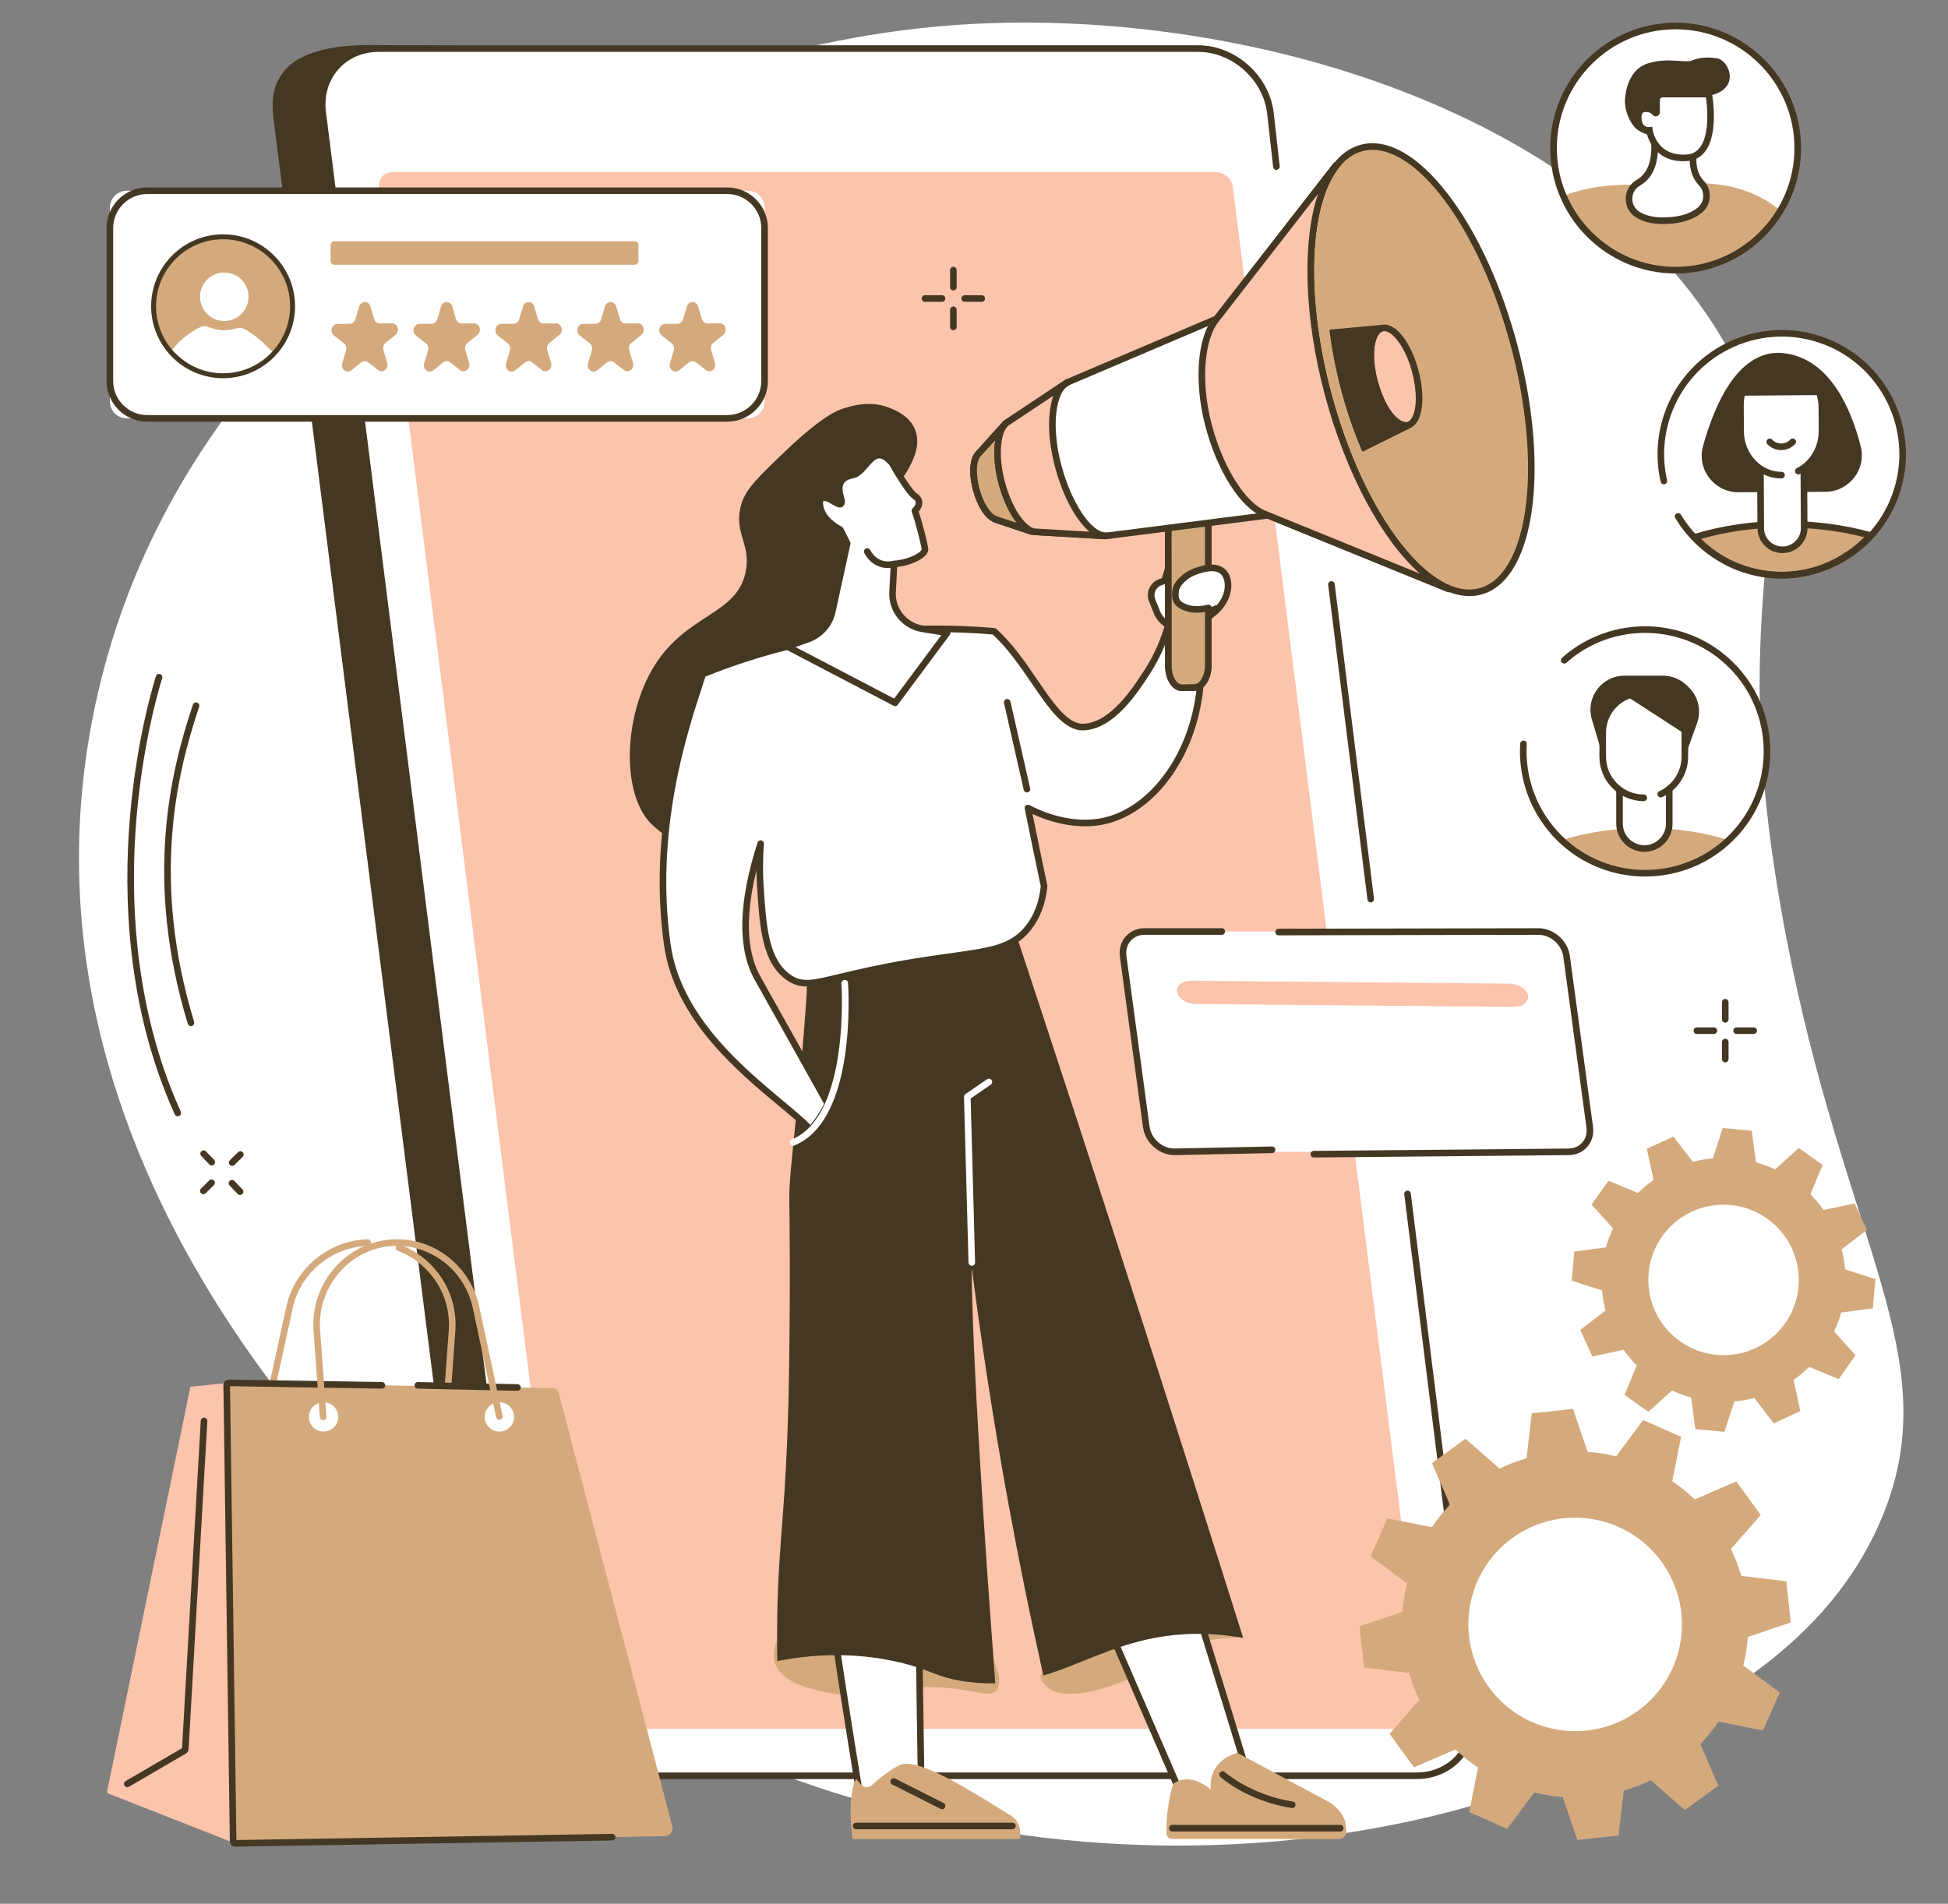 <?xml version="1.0" encoding="UTF-8" standalone="no"?><svg xmlns="http://www.w3.org/2000/svg" xmlns:xlink="http://www.w3.org/1999/xlink" fill="#453823" height="1908.5" preserveAspectRatio="xMidYMid meet" version="1" viewBox="255.7 313.4 1952.5 1908.5" width="1952.5" zoomAndPan="magnify"><rect x="255.7" y="313.4" width="1952.5" height="1908.5" fill="#808080" stroke="none"/><g><g id="change1_1"><path d="M 348.812 1031.766 C 431.094 614.379 845.117 372.242 1193.801 340.066 C 1482.664 313.402 1859.922 418.777 1993.273 673.402 C 2077.117 833.523 1976.391 884.383 2044.984 1247.191 C 2104.336 1561.211 2208.258 1673.641 2142.402 1833.691 C 2088.551 1964.539 1962.695 2026.43 1882.262 2065.992 C 1565.223 2221.91 1083.559 2203.609 736.82 1919.191 C 655.676 1852.629 255.734 1503.93 348.812 1031.766" fill="#ffffff"/></g><g id="change2_1"><path d="M 804.223 2093.652 L 1625.84 2093.652 C 1661.246 2093.652 1686.328 2065.031 1681.859 2029.742 L 1479.559 431.512 C 1475.082 396.223 1442.762 367.609 1407.352 367.609 L 626.98 358.488 C 537.402 358.488 525.25 396.223 529.719 431.512 L 732.027 2029.742 C 736.496 2065.031 768.816 2093.652 804.223 2093.652" fill="inherit"/></g><g id="change3_1"><path d="M 853.664 2093.652 L 1675.281 2093.652 C 1710.68 2093.652 1735.77 2064.941 1731.312 2029.539 L 1529 426.219 C 1524.527 390.805 1492.211 362.109 1456.797 362.109 L 635.176 362.109 C 599.77 362.109 574.691 390.805 579.156 426.219 L 781.469 2029.539 C 785.934 2064.941 818.258 2093.652 853.664 2093.652" fill="#ffffff"/></g><g id="change4_1"><path d="M 1684.488 2031.75 L 1491.32 500.84 C 1490.281 492.66 1482.82 486.039 1474.652 486.039 L 648.609 486.039 C 640.434 486.039 634.645 492.66 635.676 500.84 L 828.848 2031.75 C 829.879 2039.918 837.344 2046.551 845.516 2046.551 L 1671.551 2046.551 C 1679.73 2046.551 1685.527 2039.918 1684.488 2031.75" fill="#fbc4ab"/></g><g id="change1_2"><path d="M 1056.277 443.648 C 1069.535 443.648 1078.938 432.906 1077.258 419.633 C 1075.586 406.375 1063.477 395.621 1050.215 395.621 C 1036.949 395.621 1027.559 406.375 1029.227 419.633 C 1030.906 432.906 1043.02 443.648 1056.277 443.648" fill="#ffffff"/></g><g id="change2_2"><path d="M 1629.574 1218.023 C 1627.93 1218.023 1626.5 1216.801 1626.289 1215.125 L 1586.922 899.742 C 1586.691 897.938 1587.984 896.273 1589.789 896.055 C 1591.594 895.832 1593.266 897.117 1593.477 898.93 L 1632.859 1214.305 C 1633.082 1216.117 1631.797 1217.77 1629.996 1218 C 1629.855 1218.023 1629.715 1218.023 1629.574 1218.023" fill="inherit"/></g><g id="change2_3"><path d="M 1675.285 2096.949 L 853.664 2096.949 C 816.711 2096.949 782.848 2066.902 778.184 2029.953 L 575.875 426.633 C 573.582 408.453 578.562 391.363 589.895 378.516 C 601.102 365.801 617.188 358.801 635.176 358.801 L 1456.793 358.801 C 1493.758 358.801 1527.621 388.855 1532.273 425.809 L 1538.355 479.98 C 1538.551 481.809 1537.25 483.438 1535.438 483.645 C 1533.613 483.855 1531.984 482.543 1531.773 480.715 L 1525.703 426.582 C 1521.461 392.875 1490.539 365.422 1456.793 365.422 L 635.176 365.422 C 619.113 365.422 604.793 371.621 594.855 382.891 C 584.797 394.293 580.387 409.543 582.438 425.809 L 784.75 2029.121 C 789.008 2062.883 819.922 2090.34 853.664 2090.34 L 1675.285 2090.34 C 1691.352 2090.34 1705.668 2084.129 1715.602 2072.859 C 1725.664 2061.449 1730.078 2046.211 1728.016 2029.953 L 1663.199 1510.703 C 1662.965 1508.883 1664.25 1507.23 1666.062 1507 C 1667.879 1506.773 1669.531 1508.074 1669.754 1509.883 L 1734.582 2029.133 C 1736.883 2047.301 1731.902 2064.379 1720.566 2077.242 C 1709.359 2089.949 1693.281 2096.949 1675.285 2096.949" fill="inherit"/></g><g id="change3_2"><path d="M 1402.961 1247.238 C 1389.234 1247.238 1379.602 1258.379 1381.465 1272.109 L 1404.652 1443.25 C 1406.516 1456.98 1419.156 1468.117 1432.883 1468.117 L 1827.605 1468.117 C 1841.344 1468.117 1850.961 1456.98 1849.102 1443.25 L 1825.922 1272.109 C 1824.062 1258.379 1811.41 1247.238 1797.684 1247.238 L 1402.961 1247.238" fill="#ffffff"/></g><g id="change2_4"><path d="M 1572.578 1473.789 C 1570.758 1473.789 1569.289 1472.332 1569.27 1470.512 C 1569.246 1468.68 1570.723 1467.191 1572.543 1467.172 L 1827.562 1464.812 C 1833.227 1464.812 1838.215 1462.652 1841.641 1458.742 C 1845.105 1454.762 1846.598 1449.422 1845.812 1443.691 L 1822.641 1272.555 C 1821 1260.422 1809.801 1250.555 1797.68 1250.555 L 1537.293 1251.066 C 1535.465 1251.066 1533.984 1249.586 1533.984 1247.754 C 1533.973 1245.938 1535.465 1244.445 1537.293 1244.445 L 1797.668 1243.934 C 1812.973 1243.934 1827.117 1256.387 1829.188 1271.668 L 1852.375 1442.801 C 1853.406 1450.453 1851.371 1457.652 1846.621 1463.09 C 1841.922 1468.461 1835.168 1471.422 1827.598 1471.422 L 1572.609 1473.789 C 1572.598 1473.789 1572.59 1473.789 1572.578 1473.789" fill="inherit"/></g><g id="change2_5"><path d="M 1432.949 1471.422 C 1417.578 1471.422 1403.441 1458.98 1401.371 1443.691 L 1378.191 1272.551 C 1377.148 1264.91 1379.191 1257.699 1383.941 1252.27 C 1388.641 1246.891 1395.391 1243.93 1402.961 1243.93 L 1480.301 1243.93 C 1482.129 1243.93 1483.609 1245.422 1483.609 1247.238 C 1483.609 1249.07 1482.129 1250.551 1480.301 1250.551 L 1402.961 1250.551 C 1397.328 1250.551 1392.34 1252.711 1388.922 1256.621 C 1385.449 1260.602 1383.961 1265.941 1384.738 1271.672 L 1407.922 1442.801 C 1409.57 1454.941 1420.762 1464.809 1432.879 1464.809 L 1530.609 1462.762 C 1532.328 1462.711 1533.949 1464.172 1533.988 1466 C 1534.02 1467.828 1532.57 1469.34 1530.75 1469.379 L 1432.949 1471.422" fill="inherit"/></g><g id="change4_2"><path d="M 1454.016 1319.883 L 1772.977 1322.824 C 1782.02 1322.914 1788.402 1317.754 1787.23 1311.324 C 1786.078 1304.887 1777.793 1299.598 1768.742 1299.508 L 1449.793 1296.57 C 1440.738 1296.469 1434.367 1301.637 1435.527 1308.066 C 1436.691 1314.508 1444.965 1319.797 1454.016 1319.883" fill="#fbc4ab"/></g><g id="change1_3"><path d="M 1534.535 1370.758 L 1783.949 1373.062 C 1791.012 1373.137 1796.016 1367.961 1795.113 1361.535 C 1794.219 1355.09 1787.75 1349.824 1780.688 1349.758 L 1531.273 1347.453 C 1524.211 1347.387 1519.199 1352.555 1520.102 1358.98 C 1520.992 1365.426 1527.461 1370.691 1534.535 1370.758" fill="#ffffff"/></g><g id="change1_4"><path d="M 1489.875 1420.484 L 1788.07 1423.246 C 1796.531 1423.324 1802.504 1418.164 1801.418 1411.723 C 1800.336 1405.293 1792.605 1400.004 1784.145 1399.926 L 1485.938 1397.176 C 1477.488 1397.094 1471.508 1402.246 1472.59 1408.684 C 1473.684 1415.125 1481.414 1420.406 1489.875 1420.484" fill="#ffffff"/></g><g id="change2_6"><path d="M 467.93 1481.77 C 467.059 1481.77 466.191 1481.43 465.543 1480.75 L 457.43 1472.289 C 456.164 1470.969 456.207 1468.879 457.527 1467.621 C 458.844 1466.352 460.941 1466.391 462.203 1467.711 L 470.316 1476.172 C 471.582 1477.488 471.539 1479.578 470.219 1480.852 C 469.578 1481.461 468.754 1481.77 467.93 1481.77" fill="inherit"/></g><g id="change2_7"><path d="M 496.332 1511.371 C 495.461 1511.371 494.594 1511.02 493.945 1510.352 L 485.828 1501.891 C 484.562 1500.57 484.605 1498.48 485.926 1497.211 C 487.242 1495.949 489.34 1495.988 490.602 1497.309 L 498.719 1505.77 C 499.984 1507.09 499.941 1509.18 498.621 1510.441 C 497.98 1511.059 497.156 1511.371 496.332 1511.371" fill="inherit"/></g><g id="change2_8"><path d="M 488.367 1482.219 C 487.512 1482.219 486.656 1481.891 486.008 1481.23 C 484.73 1479.93 484.746 1477.828 486.051 1476.551 L 494.285 1468.461 C 495.59 1467.18 497.684 1467.199 498.969 1468.5 C 500.246 1469.801 500.23 1471.898 498.926 1473.18 L 490.688 1481.27 C 490.043 1481.91 489.207 1482.219 488.367 1482.219" fill="inherit"/></g><g id="change2_9"><path d="M 459.539 1510.551 C 458.684 1510.551 457.828 1510.219 457.18 1509.559 C 455.902 1508.262 455.918 1506.16 457.223 1504.879 L 465.457 1496.789 C 466.762 1495.512 468.855 1495.531 470.137 1496.828 C 471.418 1498.129 471.398 1500.23 470.098 1501.512 L 461.859 1509.602 C 461.215 1510.23 460.379 1510.551 459.539 1510.551" fill="inherit"/></g><g id="change2_10"><path d="M 1211.277 604.594 C 1209.441 604.594 1207.957 603.109 1207.957 601.285 L 1207.957 584.18 C 1207.957 582.355 1209.441 580.871 1211.277 580.871 C 1213.102 580.871 1214.586 582.355 1214.586 584.18 L 1214.586 601.285 C 1214.586 603.109 1213.102 604.594 1211.277 604.594" fill="inherit"/></g><g id="change2_11"><path d="M 1211.27 644.453 C 1209.445 644.453 1207.961 642.965 1207.961 641.141 L 1207.961 624.031 C 1207.961 622.199 1209.445 620.723 1211.27 620.723 C 1213.102 620.723 1214.578 622.199 1214.578 624.031 L 1214.578 641.141 C 1214.578 642.965 1213.102 644.453 1211.27 644.453" fill="inherit"/></g><g id="change2_12"><path d="M 1239.758 615.957 L 1222.648 615.957 C 1220.828 615.957 1219.344 614.484 1219.344 612.652 C 1219.344 610.832 1220.828 609.348 1222.648 609.348 L 1239.758 609.348 C 1241.578 609.348 1243.062 610.832 1243.062 612.652 C 1243.062 614.484 1241.578 615.957 1239.758 615.957" fill="inherit"/></g><g id="change2_13"><path d="M 1199.902 615.957 L 1182.797 615.957 C 1180.973 615.957 1179.488 614.484 1179.488 612.652 C 1179.488 610.832 1180.973 609.348 1182.797 609.348 L 1199.902 609.348 C 1201.738 609.348 1203.211 610.832 1203.211 612.652 C 1203.211 614.484 1201.738 615.957 1199.902 615.957" fill="inherit"/></g><g id="change2_14"><path d="M 1984.953 1338.582 C 1983.121 1338.582 1981.633 1337.102 1981.633 1335.27 L 1981.633 1318.172 C 1981.633 1316.34 1983.121 1314.863 1984.953 1314.863 C 1986.77 1314.863 1988.258 1316.34 1988.258 1318.172 L 1988.258 1335.27 C 1988.258 1337.102 1986.77 1338.582 1984.953 1338.582" fill="inherit"/></g><g id="change2_15"><path d="M 1984.953 1378.43 C 1983.121 1378.43 1981.633 1376.953 1981.633 1375.121 L 1981.633 1358.023 C 1981.633 1356.191 1983.121 1354.711 1984.953 1354.711 C 1986.77 1354.711 1988.258 1356.191 1988.258 1358.023 L 1988.258 1375.121 C 1988.258 1376.953 1986.77 1378.43 1984.953 1378.43" fill="inherit"/></g><g id="change2_16"><path d="M 2013.43 1349.949 L 1996.32 1349.949 C 1994.488 1349.949 1993.016 1348.469 1993.016 1346.637 C 1993.016 1344.816 1994.488 1343.328 1996.32 1343.328 L 2013.43 1343.328 C 2015.25 1343.328 2016.734 1344.816 2016.734 1346.637 C 2016.734 1348.469 2015.25 1349.949 2013.43 1349.949" fill="inherit"/></g><g id="change2_17"><path d="M 1973.582 1349.949 L 1956.469 1349.949 C 1954.637 1349.949 1953.156 1348.469 1953.156 1346.641 C 1953.156 1344.82 1954.637 1343.328 1956.469 1343.328 L 1973.582 1343.328 C 1975.402 1343.328 1976.879 1344.82 1976.879 1346.641 C 1976.879 1348.469 1975.402 1349.949 1973.582 1349.949" fill="inherit"/></g><g id="change3_3"><path d="M 446.328 887.82 C 443.922 887.82 441.512 888.262 439.199 889.16 C 434.137 891.129 430.148 895.012 427.961 900.07 C 423.48 910.461 428.098 922.629 438.258 927.191 C 443.109 929.371 448.5 929.512 453.449 927.59 C 458.508 925.621 462.5 921.738 464.688 916.68 C 469.168 906.289 464.551 894.121 454.391 889.559 C 451.809 888.398 449.07 887.82 446.328 887.82 Z M 446.316 935.551 C 442.652 935.551 438.996 934.77 435.551 933.23 C 422.109 927.191 415.98 911.141 421.887 897.449 C 424.781 890.738 430.078 885.609 436.805 883 C 443.418 880.43 450.629 880.621 457.098 883.52 C 470.539 889.559 476.668 905.609 470.762 919.289 C 467.867 926 462.57 931.141 455.844 933.75 C 452.754 934.949 449.531 935.551 446.316 935.551" fill="#ffffff"/></g><g id="change2_18"><path d="M 447.082 1342.051 C 445.664 1342.051 444.355 1341.129 443.918 1339.711 C 400.34 1196.449 425.977 1088.531 449.055 1019.82 C 449.637 1018.09 451.516 1017.148 453.242 1017.73 C 454.977 1018.32 455.906 1020.191 455.324 1021.922 C 432.539 1089.77 407.223 1196.34 450.25 1337.781 C 450.781 1339.531 449.797 1341.379 448.047 1341.91 C 447.727 1342.012 447.402 1342.051 447.082 1342.051" fill="inherit"/></g><g id="change2_19"><path d="M 433.855 1432.461 C 432.598 1432.461 431.395 1431.738 430.84 1430.52 C 381.984 1322.672 379.457 1208.988 385.941 1132.621 C 392.961 1049.922 411.797 991.84 411.984 991.262 C 412.555 989.531 414.414 988.57 416.156 989.16 C 417.895 989.719 418.84 991.59 418.27 993.328 C 418.082 993.898 399.457 1051.391 392.516 1133.359 C 386.121 1208.898 388.629 1321.301 436.867 1427.789 C 437.621 1429.461 436.883 1431.422 435.219 1432.172 C 434.773 1432.371 434.312 1432.461 433.855 1432.461" fill="inherit"/></g><g id="change2_20"><path d="M 1137.957 1135.77 C 1136.359 1140.031 1134.113 1143.988 1130.98 1147.48 C 1122.961 1156.398 1110.848 1160.211 1099.355 1163.648 C 1089.871 1166.484 1080.219 1169.355 1070.32 1169.434 C 1050.711 1169.586 1032.422 1158.895 1012.828 1157.953 C 999.574 1157.305 986.574 1161.184 973.484 1163.398 C 948.789 1167.602 929.008 1157.637 910.652 1141.457 C 878.125 1112.812 879.844 1032.293 911.336 981.27 C 944.609 927.355 996.406 930.203 1003.582 883.945 C 1007.711 857.34 990.184 846.254 999.039 817.906 C 1003.672 803.062 1017.059 790.301 1043.828 764.781 C 1080.531 729.785 1095.887 724.473 1101.207 722.805 C 1110.246 719.98 1128.516 714.547 1147.902 722.5 C 1153.719 724.887 1168.035 730.758 1173.238 745.043 C 1178.695 760.039 1170.719 774.977 1166.395 783.105 C 1156.688 801.277 1144.344 806.188 1137.379 814.719 C 1106.227 852.957 1164.949 907.07 1150.98 993.461 C 1147.992 1011.996 1140.566 1028.809 1135.746 1046.793 C 1129.5 1070.16 1139.219 1076.207 1140.797 1097.215 C 1141.746 1110.062 1142.34 1124.062 1137.957 1135.77" fill="inherit"/></g><g id="change5_1"><path d="M 1312.922 1962.32 L 1298.359 1994.121 C 1299.031 1996.82 1300.5 1999.48 1303.422 2002.809 C 1318.879 2020.449 1360.75 2006.391 1370.738 2003.031 C 1407.539 1990.68 1412.191 1975.422 1445.301 1963.738 C 1468.051 1955.719 1488.512 1954.922 1501.75 1955.391 C 1500.18 1952.148 1497.449 1947.07 1492.422 1942.539 C 1485.281 1936.109 1473.16 1929.66 1453.289 1929.609 C 1413.539 1929.5 1312.922 1962.32 1312.922 1962.32" fill="#d4aa7d"/></g><g id="change3_4"><path d="M 1438.75 2110.691 C 1438.75 2110.691 1506.281 2136.648 1506.219 2092.391 C 1506.219 2090.949 1450.719 1911.859 1450.719 1911.859 L 1371.219 1954.859 L 1438.75 2110.691" fill="#ffffff"/></g><g id="change2_21"><path d="M 1441.219 2108.07 C 1448 2110.461 1479.898 2120.84 1495 2110.441 C 1500.262 2106.82 1502.852 2101.039 1502.91 2092.762 C 1501.02 2085.66 1467.5 1977.191 1448.762 1916.691 L 1375.461 1956.328 Z M 1476.441 2121.551 C 1458.078 2121.551 1438.719 2114.23 1437.559 2113.781 C 1436.73 2113.461 1436.07 2112.82 1435.711 2112.012 L 1368.18 1956.18 C 1367.5 1954.602 1368.141 1952.77 1369.641 1951.949 L 1449.148 1908.949 C 1450.02 1908.48 1451.059 1908.43 1451.969 1908.801 C 1452.891 1909.172 1453.59 1909.941 1453.879 1910.879 C 1509.531 2090.449 1509.531 2091.711 1509.531 2092.391 C 1509.539 2103.059 1505.922 2110.969 1498.75 2115.898 C 1492.66 2120.09 1484.648 2121.551 1476.441 2121.551" fill="inherit"/></g><g id="change5_2"><path d="M 1430.422 2157.02 L 1597.762 2157.02 C 1602.281 2157.02 1605.762 2153.059 1605.18 2148.59 L 1603.93 2139.07 C 1600.781 2130.629 1594.672 2123.621 1586.719 2119.352 L 1495.961 2070.66 C 1495.961 2070.66 1466.68 2076.859 1469.211 2107.559 C 1469.211 2107.559 1449.488 2088.629 1431.32 2101.879 C 1431.32 2101.879 1424.238 2125.48 1424.82 2151.57 C 1424.891 2154.602 1427.391 2157.02 1430.422 2157.02" fill="#d4aa7d"/></g><g id="change2_22"><path d="M 1550.969 2126.012 C 1550.789 2126.012 1550.621 2126 1550.449 2125.969 C 1506.238 2119.031 1480.031 2095.828 1478.93 2094.852 C 1477.578 2093.629 1477.461 2091.539 1478.68 2090.18 C 1479.898 2088.82 1481.988 2088.711 1483.352 2089.93 C 1483.609 2090.16 1509.301 2112.809 1551.469 2119.441 C 1553.281 2119.719 1554.512 2121.41 1554.23 2123.219 C 1553.969 2124.852 1552.57 2126.012 1550.969 2126.012" fill="inherit"/></g><g id="change2_23"><path d="M 1599.051 2149.5 L 1430.73 2149.5 C 1428.898 2149.5 1427.422 2148.02 1427.422 2146.191 C 1427.422 2144.359 1428.898 2142.879 1430.73 2142.879 L 1599.051 2142.879 C 1600.879 2142.879 1602.359 2144.359 1602.359 2146.191 C 1602.359 2148.02 1600.879 2149.5 1599.051 2149.5" fill="inherit"/></g><g id="change5_3"><path d="M 1081.84 2009.551 C 1067.051 2006.27 1038.699 2000 1032.441 1980.629 C 1027.691 1965.961 1037.852 1950.691 1040.16 1947.219 C 1068.75 1904.281 1163.461 1892.141 1217.078 1934.18 C 1245.359 1956.359 1264.52 1995.43 1254.512 2007.91 C 1248.43 2015.488 1235.602 2008.23 1204.262 2005.48 C 1145.73 2000.328 1130.77 2020.379 1081.84 2009.551" fill="#d4aa7d"/></g><g id="change3_5"><path d="M 1090.039 1929.609 C 1087.68 1931.102 1118.262 2117.488 1118.262 2117.488 L 1179.34 2124.93 L 1176.648 1945.359 L 1090.039 1929.609" fill="#ffffff"/></g><g id="change2_24"><path d="M 1121.121 2114.5 L 1175.969 2121.18 L 1173.379 1948.129 L 1093.391 1933.578 C 1095.219 1953.262 1110.352 2048.73 1121.121 2114.5 Z M 1179.34 2128.238 C 1179.199 2128.238 1179.07 2128.23 1178.941 2128.211 L 1117.859 2120.77 C 1116.398 2120.59 1115.238 2119.469 1115 2118.02 C 1114.922 2117.559 1107.27 2070.879 1100 2024.621 C 1095.73 1997.441 1092.43 1975.719 1090.18 1960.059 C 1085.648 1928.469 1085.949 1928.281 1088.27 1926.809 C 1088.969 1926.371 1089.82 1926.199 1090.629 1926.352 L 1177.238 1942.109 C 1178.789 1942.391 1179.93 1943.73 1179.961 1945.309 L 1182.641 2124.879 C 1182.66 2125.828 1182.262 2126.75 1181.551 2127.391 C 1180.941 2127.941 1180.148 2128.238 1179.34 2128.238" fill="inherit"/></g><g id="change5_4"><path d="M 1278.309 2157.02 L 1110.211 2157.02 C 1110.211 2157.02 1104.02 2115.309 1113.711 2096.75 L 1118.941 2102.629 C 1121.648 2105.672 1126.32 2105.91 1129.352 2103.191 C 1136.031 2097.191 1147.77 2087.398 1157.898 2082.781 C 1177.578 2073.809 1243.449 2118.309 1268.68 2133.41 C 1274.66 2136.988 1278.309 2143.43 1278.309 2150.391 L 1278.309 2157.02" fill="#d4aa7d"/></g><g id="change2_25"><path d="M 1270.461 2147.23 L 1113.762 2147.23 C 1111.941 2147.23 1110.461 2145.738 1110.461 2143.922 C 1110.461 2142.09 1111.941 2140.609 1113.762 2140.609 L 1270.461 2140.609 C 1272.289 2140.609 1273.77 2142.09 1273.77 2143.922 C 1273.77 2145.738 1272.289 2147.23 1270.461 2147.23" fill="inherit"/></g><g id="change2_26"><path d="M 1199.91 2127.141 C 1199.41 2127.141 1198.898 2127.02 1198.422 2126.781 L 1149.949 2102.328 C 1148.32 2101.5 1147.672 2099.512 1148.488 2097.879 C 1149.32 2096.25 1151.309 2095.602 1152.941 2096.422 L 1201.398 2120.879 C 1203.031 2121.699 1203.691 2123.691 1202.859 2125.32 C 1202.281 2126.469 1201.121 2127.141 1199.91 2127.141" fill="inherit"/></g><g id="change2_27"><path d="M 1501.75 1955.391 C 1469.441 1852.898 1436.82 1750.469 1403.891 1648.121 C 1359.512 1510.18 1314.59 1372.441 1269.141 1234.891 C 1198.539 1243.172 1040.891 1189.602 1057.352 1259.719 C 1065.52 1294.488 1064.762 1302.172 1063.879 1315.109 C 1057.059 1416.191 1046.469 1488.461 1046.809 1513.738 C 1047.109 1536.148 1047.98 1603.488 1046.469 1695.559 C 1046.23 1710.59 1045.809 1726.629 1045.121 1745.961 C 1041.672 1843.238 1035.148 1866.969 1034.629 1946.199 C 1034.559 1957.34 1034.609 1968.129 1034.738 1978.621 C 1070.672 1971.578 1111.711 1969.621 1155.23 1979.449 C 1189.648 1987.219 1193.539 1995.121 1224.531 1999.309 C 1234.711 2000.68 1244.238 2001.16 1253.289 2000.949 C 1227.871 1662.352 1229.75 1584.699 1229.75 1584.699 C 1239.41 1659.898 1251.422 1738.398 1266.27 1819.789 C 1277.18 1879.559 1289 1937.309 1301.461 1993.07 C 1338.129 1982.238 1370.289 1963.25 1414.07 1955.18 C 1436.941 1950.961 1466.141 1949.16 1501.75 1955.391" fill="inherit"/></g><g id="change1_5"><path d="M 1229.75 1582.34 C 1227.961 1582.34 1226.488 1580.922 1226.441 1579.121 L 1221.93 1413.051 C 1221.898 1411.93 1222.441 1410.871 1223.359 1410.23 L 1245 1395.328 C 1246.5 1394.301 1248.559 1394.672 1249.602 1396.18 C 1250.629 1397.68 1250.25 1399.738 1248.75 1400.781 L 1228.59 1414.66 L 1233.051 1578.941 C 1233.102 1580.77 1231.672 1582.289 1229.84 1582.34 C 1229.809 1582.34 1229.781 1582.34 1229.75 1582.34" fill="#ffffff"/></g><g id="change3_6"><path d="M 960.121 989.148 C 983.457 979.781 1010.539 970.219 1042.109 962.309 C 1055.012 959.078 1086.57 951.648 1128.262 947.289 C 1160.219 943.949 1202.41 941.969 1252 946.27 C 1289.949 979.789 1311.75 1043.16 1341.578 1042.262 C 1370.5 1041.391 1394.371 1004.32 1405.559 986.922 C 1417.672 968.109 1423.91 950.41 1427.27 938.199 L 1455.512 936.309 C 1475.828 1042.172 1419.852 1127.012 1357.969 1137.289 C 1335.91 1140.961 1309.449 1135.75 1286.031 1123.449 C 1291.34 1149.73 1296.73 1175.82 1302.191 1201.699 C 1301.039 1213.371 1297.531 1229.711 1286.141 1243.91 C 1265.461 1269.691 1236.078 1266.879 1166.309 1278.699 C 1081.102 1293.129 1066.441 1307.219 1046.34 1293.371 C 1022.621 1277.02 1020.359 1241.801 1017.781 1201.719 C 1016.809 1186.551 1017.078 1172.309 1018.141 1159.141 C 995.781 1228.672 1001.391 1268.211 1013.98 1292.148 C 1016.371 1296.711 1022 1306.379 1050.379 1357.129 C 1065.211 1383.629 1077.34 1405.441 1085.43 1419.988 C 1080.68 1429.5 1074.98 1438.398 1068.16 1446.059 C 1040.441 1415.23 937.836 1355.25 924.531 1260.371 C 907.141 1136.32 946.562 1031.949 960.121 989.148" fill="#ffffff"/></g><g id="change2_28"><path d="M 962.801 991.641 C 961.793 994.789 960.66 998.25 959.43 1002 C 944.02 1049.02 911.957 1146.852 927.809 1259.91 C 937.832 1331.41 999.77 1382.988 1040.75 1417.129 C 1051.719 1426.262 1061.371 1434.301 1068.039 1441.109 C 1073.031 1435.059 1077.609 1428 1081.68 1420.059 C 1073.609 1405.531 1061.801 1384.328 1047.488 1358.738 C 1032.762 1332.379 1024.16 1317.109 1018.961 1307.879 C 1014.059 1299.18 1012.219 1295.922 1011.051 1293.691 C 994.727 1262.629 996.051 1217.02 1014.988 1158.129 C 1015.5 1156.531 1017.141 1155.57 1018.781 1155.898 C 1020.43 1156.219 1021.57 1157.73 1021.43 1159.41 C 1020.309 1173.449 1020.191 1187.609 1021.078 1201.512 C 1023.621 1241.059 1025.82 1275.211 1048.211 1290.641 C 1059.84 1298.648 1069.25 1296.391 1097.191 1289.699 C 1113.07 1285.891 1134.828 1280.68 1165.75 1275.441 C 1181.98 1272.691 1195.941 1270.738 1208.27 1269.02 C 1248.371 1263.43 1268.488 1260.621 1283.559 1241.852 C 1292.051 1231.262 1297.199 1217.809 1298.852 1201.879 C 1293.441 1176.27 1288.039 1150.109 1282.789 1124.102 C 1282.531 1122.852 1283.02 1121.57 1284.039 1120.801 C 1285.07 1120.039 1286.441 1119.922 1287.57 1120.52 C 1310.66 1132.648 1336.129 1137.57 1357.422 1134.031 C 1382.719 1129.828 1406.781 1112.961 1425.18 1086.539 C 1452.488 1047.309 1462.5 993.969 1452.789 939.809 L 1429.82 941.34 C 1424.941 958.219 1417.719 974.141 1408.352 988.711 C 1396.66 1006.871 1372.34 1044.648 1341.68 1045.57 C 1341.43 1045.578 1341.18 1045.578 1340.941 1045.578 C 1321.969 1045.578 1307.012 1023.66 1289.73 998.32 C 1278.422 981.75 1265.629 963 1250.621 949.48 C 1209.852 946.012 1168.809 946.371 1128.609 950.578 C 1099.352 953.641 1069.711 958.809 1042.91 965.52 C 1016.41 972.16 990.191 980.711 962.801 991.641 Z M 1068.16 1449.371 C 1067.219 1449.371 1066.328 1448.969 1065.699 1448.27 C 1059.391 1441.262 1048.789 1432.43 1036.52 1422.211 C 994.754 1387.422 931.633 1334.852 921.258 1260.828 C 905.191 1146.25 937.578 1047.43 953.145 999.941 C 954.562 995.609 955.855 991.672 956.969 988.148 C 957.266 987.199 957.973 986.441 958.891 986.078 C 987.086 974.75 1014.039 965.93 1041.309 959.102 C 1068.41 952.32 1098.359 947.09 1127.922 944 C 1168.898 939.719 1210.75 939.371 1252.289 942.98 C 1252.988 943.039 1253.66 943.328 1254.191 943.789 C 1270.172 957.922 1283.469 977.398 1295.199 994.59 C 1311.609 1018.66 1325.871 1039.398 1341.48 1038.961 C 1368.66 1038.141 1391.711 1002.328 1402.781 985.129 C 1412.211 970.469 1419.379 954.391 1424.078 937.32 C 1424.461 935.961 1425.648 934.988 1427.051 934.898 L 1455.289 933.012 C 1456.988 932.91 1458.441 934.051 1458.75 935.691 C 1469.68 992.578 1459.422 1048.941 1430.609 1090.32 C 1411.18 1118.219 1385.578 1136.059 1358.512 1140.559 C 1337.691 1144.02 1313.289 1139.961 1290.609 1129.398 C 1295.469 1153.379 1300.449 1177.441 1305.43 1201.02 C 1305.5 1201.352 1305.512 1201.699 1305.48 1202.031 C 1303.762 1219.48 1298.121 1234.27 1288.719 1245.98 C 1272.012 1266.809 1249.691 1269.922 1209.18 1275.578 C 1196.898 1277.289 1182.988 1279.23 1166.859 1281.961 C 1136.16 1287.16 1114.52 1292.352 1098.73 1296.129 C 1070.281 1302.961 1058.512 1305.77 1044.461 1296.09 C 1019.422 1278.828 1017.129 1243.199 1014.48 1201.941 C 1014.141 1196.672 1013.949 1191.371 1013.891 1186.039 C 1002.871 1230.699 1003.859 1265.789 1016.91 1290.609 C 1018.039 1292.762 1019.988 1296.23 1024.719 1304.629 C 1029.922 1313.859 1038.531 1329.141 1053.27 1355.512 C 1068.102 1382.02 1080.23 1403.828 1088.32 1418.391 C 1088.852 1419.34 1088.871 1420.488 1088.391 1421.469 C 1083.23 1431.809 1077.25 1440.82 1070.629 1448.262 C 1070 1448.961 1069.109 1449.371 1068.172 1449.371 C 1068.16 1449.371 1068.16 1449.371 1068.16 1449.371" fill="inherit"/></g><g id="change3_7"><path d="M 1422.879 895.613 L 1437.941 845.531 C 1438.992 842.059 1442.375 839.828 1445.988 840.234 C 1450.082 840.703 1453.047 844.383 1452.609 848.477 L 1450.449 869.008 L 1470.414 885.02 C 1476.566 889.949 1478.977 898.18 1476.461 905.645 L 1469.812 925.375 C 1466.48 935.254 1457.438 942.086 1447.008 942.586 L 1439.988 942.91 C 1429.184 943.43 1419.242 937.047 1415.23 927.023 L 1410.516 915.199 C 1407.539 907.785 1411.441 899.41 1419.027 896.895 L 1422.879 895.613" fill="#ffffff"/></g><g id="change2_29"><path d="M 1422.875 895.625 L 1422.895 895.625 Z M 1445.125 843.5 C 1443.297 843.5 1441.645 844.707 1441.102 846.492 L 1426.047 896.574 C 1425.73 897.605 1424.945 898.422 1423.914 898.758 L 1420.066 900.035 C 1417.27 900.965 1415.047 902.941 1413.812 905.617 C 1412.566 908.281 1412.484 911.25 1413.578 913.977 L 1418.301 925.797 C 1421.781 934.512 1430.426 940.086 1439.828 939.625 L 1446.84 939.289 C 1455.965 938.848 1463.762 932.98 1466.668 924.324 L 1473.324 904.586 C 1475.387 898.473 1473.387 891.645 1468.332 887.602 L 1448.379 871.598 C 1447.492 870.895 1447.031 869.793 1447.156 868.672 L 1449.32 848.137 C 1449.555 845.859 1447.891 843.797 1445.605 843.531 C 1445.449 843.512 1445.289 843.5 1445.125 843.5 Z M 1438.766 946.258 C 1427.102 946.258 1416.516 939.156 1412.156 928.254 L 1407.434 916.426 C 1405.656 911.984 1405.789 907.16 1407.809 902.832 C 1409.832 898.484 1413.434 895.27 1417.984 893.758 L 1420.211 893.023 L 1434.773 844.594 C 1436.273 839.582 1441.133 836.355 1446.359 836.957 C 1452.238 837.621 1456.504 842.949 1455.891 848.828 L 1453.91 867.566 L 1472.477 882.438 C 1479.672 888.215 1482.539 897.961 1479.59 906.699 L 1472.945 926.438 C 1469.148 937.688 1459.023 945.32 1447.156 945.891 L 1440.133 946.23 C 1439.676 946.25 1439.215 946.258 1438.766 946.258" fill="inherit"/></g><g id="change3_8"><path d="M 1422.879 895.621 L 1440.23 897.828 C 1440.23 897.828 1442.789 911.93 1431.871 911.66 L 1422.879 895.621" fill="#ffffff"/></g><g id="change2_30"><path d="M 1432.172 914.969 C 1432.039 914.969 1431.91 914.969 1431.781 914.969 C 1429.961 914.922 1428.512 913.398 1428.559 911.578 C 1428.602 909.75 1430.129 908.262 1431.949 908.352 C 1434.262 908.422 1435.16 907.641 1435.66 907.051 C 1436.91 905.59 1437.219 902.91 1437.18 900.77 L 1422.461 898.898 C 1420.648 898.672 1419.371 897.012 1419.602 895.199 C 1419.828 893.379 1421.488 892.109 1423.301 892.34 L 1440.648 894.539 C 1442.078 894.73 1443.219 895.809 1443.48 897.23 C 1443.648 898.148 1444.988 906.32 1440.68 911.352 C 1439.25 913.012 1436.629 914.969 1432.172 914.969" fill="inherit"/></g><g id="change3_9"><path d="M 1455.789 873.328 L 1451.551 898.172 L 1455.789 873.328" fill="#ffffff"/></g><g id="change2_31"><path d="M 1451.555 901.477 C 1451.375 901.477 1451.184 901.465 1450.992 901.438 C 1449.191 901.125 1447.984 899.414 1448.293 897.617 L 1452.535 872.781 C 1452.832 870.98 1454.555 869.773 1456.344 870.07 C 1458.145 870.383 1459.363 872.094 1459.055 873.891 L 1454.812 898.727 C 1454.535 900.336 1453.145 901.477 1451.555 901.477" fill="inherit"/></g><g id="change3_10"><path d="M 1467.539 884.41 L 1463.969 904.141 L 1467.539 884.41" fill="#ffffff"/></g><g id="change2_32"><path d="M 1463.969 907.449 C 1463.781 907.449 1463.578 907.43 1463.379 907.391 C 1461.578 907.07 1460.391 905.352 1460.711 903.551 L 1464.281 883.82 C 1464.609 882.02 1466.352 880.828 1468.121 881.148 C 1469.922 881.48 1471.121 883.199 1470.789 885 L 1467.219 904.73 C 1466.93 906.328 1465.539 907.449 1463.969 907.449" fill="inherit"/></g><g id="change2_33"><path d="M 1285.031 1107.828 C 1283.52 1107.828 1282.148 1106.789 1281.801 1105.262 L 1262.031 1018.238 C 1261.629 1016.461 1262.738 1014.691 1264.52 1014.281 C 1266.301 1013.879 1268.078 1015 1268.48 1016.781 L 1288.262 1103.789 C 1288.66 1105.57 1287.551 1107.352 1285.762 1107.75 C 1285.52 1107.809 1285.27 1107.828 1285.031 1107.828" fill="inherit"/></g><g id="change1_6"><path d="M 1050.672 1461.969 C 1049.359 1461.969 1048.129 1461.191 1047.602 1459.91 C 1046.922 1458.211 1047.73 1456.289 1049.43 1455.602 C 1107.73 1431.949 1099.16 1300.602 1099.07 1299.281 C 1098.941 1297.461 1100.309 1295.871 1102.141 1295.75 C 1103.922 1295.602 1105.539 1296.988 1105.672 1298.809 C 1106.059 1304.41 1114.648 1436.289 1051.91 1461.73 C 1051.5 1461.891 1051.078 1461.969 1050.672 1461.969" fill="#ffffff"/></g><g id="change3_11"><path d="M 1180.078 943.75 C 1162.199 940.828 1149.387 924.941 1150.34 906.879 L 1151.805 878.832 C 1168.762 877.504 1182.883 869.434 1182.832 864.078 C 1182.809 861.465 1176.578 835.977 1172.703 825.441 C 1175.98 822.777 1179.984 815.422 1172.906 810.914 C 1165.82 806.406 1149.91 777.727 1149.91 777.727 C 1130.297 754.953 1124.621 787.051 1109.965 789.727 C 1099.816 791.57 1094.316 797.746 1098.148 810.988 C 1101.98 824.23 1094.691 817.582 1087.227 813.805 C 1079.766 810.035 1074.68 812.969 1078.77 825.012 C 1082.871 837.047 1097.805 844.285 1097.805 844.285 L 1104.883 858.148 L 1089.969 926.355 C 1087.141 939.246 1077.859 949.77 1065.414 954.211 L 1044.863 961.523 L 1152.875 1017.984 L 1205.035 947.832 L 1180.078 943.75" fill="#ffffff"/></g><g id="change2_34"><path d="M 1053.113 962.102 L 1151.902 1013.738 L 1199.137 950.211 L 1179.555 947.008 C 1159.973 943.809 1145.996 926.48 1147.027 906.707 L 1148.496 878.648 C 1148.582 877 1149.879 875.66 1151.551 875.531 C 1167.855 874.258 1179.277 866.781 1179.523 864.09 C 1179.375 861.566 1173.418 836.922 1169.598 826.586 C 1169.098 825.254 1169.516 823.766 1170.609 822.875 C 1171.898 821.832 1173.652 819.344 1173.523 817.109 C 1173.492 816.629 1173.406 815.152 1171.121 813.703 C 1163.762 809.016 1149.52 783.797 1147.199 779.637 C 1143.305 775.18 1139.891 772.914 1137.074 772.914 C 1133.277 772.914 1129.66 777.094 1125.852 781.508 C 1121.48 786.57 1116.973 791.805 1110.566 792.977 C 1106.121 793.785 1103.102 795.441 1101.57 797.91 C 1099.879 800.656 1099.781 804.75 1101.324 810.066 C 1102.812 815.215 1103.25 819.078 1100.57 821.172 C 1097.582 823.523 1093.859 821.363 1089.531 818.863 C 1088.316 818.16 1087.02 817.418 1085.734 816.758 C 1082.957 815.355 1081.402 815.469 1081.086 815.738 C 1080.68 816.078 1079.988 818.32 1081.914 823.949 C 1085.508 834.5 1099.113 841.242 1099.25 841.305 C 1099.891 841.625 1100.422 842.137 1100.75 842.773 L 1107.824 856.645 C 1108.176 857.324 1108.27 858.109 1108.109 858.855 L 1093.188 927.055 C 1090.113 941.16 1080.148 952.477 1066.523 957.324 Z M 1152.867 1021.293 C 1152.348 1021.293 1151.824 1021.164 1151.336 1020.918 L 1043.332 964.453 C 1042.176 963.844 1041.473 962.602 1041.562 961.293 C 1041.652 959.973 1042.523 958.848 1043.754 958.41 L 1064.301 951.094 C 1075.758 947.008 1084.148 937.5 1086.734 925.641 L 1101.391 858.602 L 1095.348 846.73 C 1091.688 844.762 1079.531 837.488 1075.648 826.074 C 1073.141 818.703 1073.512 813.555 1076.746 810.75 C 1078.352 809.344 1082.062 807.492 1088.711 810.855 C 1090.125 811.566 1091.52 812.375 1092.848 813.141 C 1093.688 813.621 1094.742 814.238 1095.676 814.715 C 1095.539 814.012 1095.316 813.09 1094.965 811.898 C 1092.879 804.719 1093.219 798.836 1095.953 794.422 C 1098.508 790.305 1103.016 787.625 1109.375 786.465 C 1113.492 785.711 1117.238 781.383 1120.844 777.191 C 1125.469 771.84 1130.246 766.301 1137.074 766.301 C 1142.031 766.301 1147.051 769.332 1152.422 775.562 C 1152.559 775.734 1152.699 775.926 1152.805 776.117 C 1158.805 786.922 1170.035 805.164 1174.672 808.121 C 1178.926 810.824 1179.98 814.289 1180.129 816.727 C 1180.332 820.352 1178.641 823.863 1176.512 826.32 C 1180.246 837.328 1186.117 860.695 1186.148 864.059 C 1186.211 872.344 1170.281 879.914 1154.953 881.828 L 1153.633 907.047 C 1152.773 923.461 1164.375 937.828 1180.617 940.477 L 1205.559 944.562 C 1206.707 944.742 1207.668 945.508 1208.102 946.582 C 1208.539 947.648 1208.391 948.871 1207.699 949.797 L 1155.527 1019.953 C 1154.891 1020.824 1153.891 1021.293 1152.867 1021.293" fill="inherit"/></g><g id="change2_35"><path d="M 1145.703 882.879 C 1132.703 882.879 1124.648 873.473 1121.957 867.699 C 1121.172 866.039 1121.895 864.07 1123.551 863.309 C 1125.199 862.535 1127.16 863.246 1127.941 864.895 C 1128.234 865.508 1135.066 879.383 1151.039 875.613 C 1152.836 875.172 1154.594 876.289 1155.016 878.066 C 1155.449 879.844 1154.344 881.621 1152.566 882.043 C 1150.145 882.617 1147.852 882.879 1145.703 882.879" fill="inherit"/></g><g id="change5_5"><path d="M 1426.746 813.957 L 1426.801 980.98 C 1426.809 993.211 1432.969 1003.004 1440.562 1002.836 L 1453.066 1002.566 C 1460.66 1002.402 1466.809 992.352 1466.797 980.109 L 1466.746 813.098 L 1426.746 813.957" fill="#d4aa7d"/></g><g id="change2_36"><path d="M 1430.051 817.199 L 1430.102 980.988 C 1430.113 987.73 1432.227 993.98 1435.621 997.32 C 1437.164 998.824 1438.824 999.613 1440.484 999.539 L 1452.988 999.27 C 1458.59 999.145 1463.492 990.195 1463.492 980.129 L 1463.43 816.484 Z M 1440.367 1006.156 C 1436.988 1006.156 1433.754 1004.734 1431.004 1002.051 C 1426.309 997.445 1423.496 989.574 1423.496 980.988 L 1423.434 813.965 C 1423.434 812.172 1424.875 810.699 1426.672 810.656 L 1466.676 809.797 C 1467.59 809.754 1468.43 810.117 1469.051 810.742 C 1469.695 811.363 1470.059 812.211 1470.059 813.105 L 1470.109 980.117 C 1470.109 994.363 1462.652 1005.68 1453.125 1005.875 L 1440.629 1006.145 C 1440.543 1006.156 1440.453 1006.156 1440.367 1006.156" fill="inherit"/></g><g id="change5_6"><path d="M 1466.758 827.883 L 1466.801 980.117 C 1466.812 992.352 1460.652 1002.402 1453.059 1002.566 L 1440.559 1002.844 C 1432.973 1003 1426.805 993.215 1426.793 980.98 L 1426.711 824.492 L 1466.758 827.883" fill="#d4aa7d"/></g><g id="change2_37"><path d="M 1430.016 828.094 L 1430.105 980.984 C 1430.117 987.73 1432.227 993.984 1435.629 997.312 C 1437.16 998.824 1438.82 999.617 1440.488 999.535 L 1452.984 999.27 C 1458.586 999.145 1463.5 990.203 1463.5 980.121 L 1463.445 830.918 Z M 1440.363 1006.16 C 1436.988 1006.16 1433.754 1004.738 1431.004 1002.047 C 1426.305 997.445 1423.496 989.574 1423.496 980.984 L 1423.391 824.492 C 1423.391 823.574 1423.781 822.688 1424.461 822.059 C 1425.141 821.43 1426.059 821.133 1426.984 821.195 L 1467.031 824.582 C 1468.742 824.727 1470.07 826.16 1470.07 827.879 L 1470.102 980.121 C 1470.109 994.355 1462.652 1005.676 1453.125 1005.879 L 1440.621 1006.148 C 1440.539 1006.16 1440.457 1006.16 1440.363 1006.16" fill="inherit"/></g><g id="change3_12"><path d="M 1445.941 923.07 C 1451.781 924.922 1461.43 925.539 1472.961 920.781 C 1485.07 915.781 1488.66 897.789 1484.102 889.879 C 1477.57 878.551 1461.648 883.109 1451.852 887.039 C 1443.922 890.219 1435.422 898.039 1434.25 904.488 C 1432.461 914.328 1435.02 919.629 1445.941 923.07" fill="#ffffff"/></g><g id="change2_38"><path d="M 1466.91 935.25 C 1465.93 935.25 1464.969 934.82 1464.309 934 C 1463.18 932.559 1463.422 930.48 1464.852 929.352 C 1470.898 924.559 1472.109 923.441 1472.121 923.43 C 1485.141 911.262 1484.621 897.398 1481.238 891.531 C 1480.93 891 1480.109 889.898 1480.109 889.898 C 1474.738 883.301 1462.441 886.359 1453.09 890.109 C 1445.828 893.02 1438.398 900.16 1437.5 905.078 C 1435.922 913.781 1438.039 917.109 1446.941 919.922 C 1452.039 921.531 1459.141 921.41 1465.949 919.609 C 1467.719 919.141 1469.531 920.199 1469.988 921.961 C 1470.461 923.73 1469.41 925.539 1467.641 926.012 C 1459.559 928.141 1451.281 928.23 1444.949 926.23 C 1432.852 922.41 1428.801 915.941 1430.988 903.898 C 1432.449 895.871 1442.32 887.301 1450.621 883.969 C 1467.238 877.309 1478.91 877.941 1485.34 885.852 C 1485.609 886.219 1486.539 887.48 1486.969 888.219 C 1492.48 897.801 1490.738 915.09 1476.629 928.27 C 1476.309 928.57 1474.828 929.891 1468.961 934.531 C 1468.352 935.02 1467.629 935.25 1466.91 935.25" fill="inherit"/></g><g id="change3_13"><path d="M 1475.168 633 L 1325.594 696.734 L 1263.742 737.871 L 1236.277 768.469 L 1236.086 768.715 C 1230.867 773.91 1230.008 788.34 1234.227 804.148 C 1238.395 819.781 1246.387 831.73 1253.453 833.875 L 1253.203 833.938 L 1290.297 846.398 L 1363.863 850.711 L 1526.629 830.02 L 1707.023 903.512 L 1708.336 903.836 C 1663 884.793 1613.324 807.816 1586.805 708.527 C 1560.324 609.359 1565.023 518.164 1594.812 479.25 L 1594.777 479.223 L 1476.68 631.055 L 1475.168 633" fill="#ffffff"/></g><g id="change5_7"><path d="M 1773.207 659.457 C 1806 782.242 1790.793 892.75 1739.258 906.309 C 1687.723 919.867 1619.371 831.32 1586.59 708.551 C 1553.801 585.781 1568.992 475.27 1620.543 461.715 C 1672.062 448.156 1740.43 536.688 1773.207 659.457" fill="#d4aa7d"/></g><g id="change2_39"><path d="M 1631.484 463.617 C 1628.055 463.617 1624.688 464.031 1621.383 464.898 C 1609.758 467.965 1599.867 476.426 1591.938 490.059 C 1566.855 533.238 1566.012 618.656 1589.789 707.695 C 1619.91 820.496 1680.031 904.395 1728.328 904.395 C 1731.758 904.395 1735.125 903.977 1738.418 903.109 C 1750.043 900.047 1759.957 891.586 1767.875 877.953 C 1792.961 834.785 1793.789 749.355 1770.023 660.316 C 1739.887 547.516 1679.77 463.617 1631.484 463.617 Z M 1728.516 910.992 C 1704.977 910.992 1678.711 893.512 1653.289 860.57 C 1624.184 822.883 1599.363 769.199 1583.406 709.402 C 1559.188 618.758 1560.293 531.355 1586.219 486.742 C 1595.055 471.523 1606.328 462.023 1619.699 458.504 C 1645.988 451.578 1676.828 468.973 1706.523 507.438 C 1735.629 545.129 1760.449 598.812 1776.41 658.609 C 1800.625 749.254 1799.52 836.656 1773.594 881.27 C 1764.758 896.488 1753.5 905.988 1740.113 909.508 C 1736.332 910.5 1732.449 910.992 1728.516 910.992" fill="inherit"/></g><g id="change4_3"><path d="M 1674.289 685.641 C 1681.469 712.523 1678.148 736.711 1666.859 739.68 C 1655.59 742.645 1640.637 723.262 1633.457 696.383 C 1626.277 669.512 1629.602 645.324 1640.879 642.355 C 1652.156 639.387 1667.109 658.77 1674.289 685.641" fill="#fbc4ab"/></g><g id="change2_40"><path d="M 1643.203 645.367 C 1642.688 645.367 1642.184 645.438 1641.703 645.562 C 1639.852 646.043 1638.227 647.496 1636.844 649.863 C 1631.766 658.613 1631.684 676.969 1636.648 695.535 C 1643.809 722.332 1657.82 738.609 1666.023 736.48 C 1667.863 736 1669.512 734.547 1670.871 732.18 C 1675.961 723.441 1676.043 705.086 1671.09 686.508 C 1664.352 661.277 1651.484 645.367 1643.203 645.367 Z M 1664.512 743.297 C 1651.781 743.297 1637.531 724.496 1630.242 697.25 C 1624.789 676.766 1625.133 656.863 1631.125 646.535 C 1633.391 642.645 1636.465 640.094 1640.023 639.156 C 1653.473 635.621 1669.59 655.238 1677.473 684.793 C 1682.949 705.277 1682.594 725.18 1676.602 735.508 C 1674.336 739.398 1671.273 741.949 1667.691 742.875 C 1666.652 743.16 1665.586 743.297 1664.512 743.297" fill="inherit"/></g><g id="change2_41"><path d="M 1526.633 826.707 C 1527.055 826.707 1527.488 826.781 1527.887 826.945 L 1678.891 888.465 C 1640.805 854.887 1604.668 788.176 1583.617 709.367 C 1562.719 631.082 1560.719 555.777 1576.727 507.82 L 1477.789 635.02 C 1477.441 635.465 1476.984 635.816 1476.473 636.027 L 1327.168 699.645 L 1265.922 740.375 L 1238.691 770.738 C 1238.613 770.852 1238.523 770.949 1238.422 771.051 C 1234.742 774.715 1233.145 787.254 1237.426 803.289 C 1241.633 819.023 1249.316 829.156 1254.422 830.695 C 1254.77 830.793 1255.066 830.957 1255.367 831.156 L 1290.945 843.113 L 1363.766 847.387 L 1526.211 826.734 C 1526.359 826.723 1526.496 826.707 1526.633 826.707 Z M 1708.348 907.141 C 1708.086 907.141 1707.812 907.105 1707.543 907.043 L 1706.227 906.707 C 1706.074 906.672 1705.926 906.621 1705.789 906.57 L 1526.195 833.402 L 1364.301 853.992 C 1364.09 854.016 1363.891 854.027 1363.68 854.016 L 1290.113 849.695 C 1289.828 849.672 1289.527 849.621 1289.254 849.52 L 1252.16 837.066 C 1251.812 836.941 1251.492 836.781 1251.219 836.555 C 1243.234 833.168 1235.242 820.762 1231.035 804.988 C 1226.543 788.164 1227.582 772.75 1233.605 766.516 L 1233.672 766.418 C 1233.723 766.355 1233.773 766.305 1233.824 766.242 L 1261.277 735.645 C 1261.465 735.445 1261.676 735.262 1261.898 735.098 L 1323.766 693.969 C 1323.941 693.859 1324.113 693.758 1324.301 693.672 L 1473.098 630.277 L 1592.176 477.184 C 1592.723 476.477 1593.527 476.027 1594.41 475.93 C 1595.293 475.816 1596.188 476.078 1596.871 476.648 C 1598.262 477.766 1598.535 479.828 1597.441 481.258 C 1567.34 520.586 1564.359 611.574 1590.016 707.668 C 1615.719 803.91 1663.777 881.523 1709.629 900.785 C 1711.23 901.453 1712.035 903.23 1711.488 904.871 C 1711.031 906.246 1709.738 907.141 1708.348 907.141" fill="inherit"/></g><g id="change4_4"><path d="M 1475.527 632.543 L 1594.777 479.223 L 1594.812 479.25 C 1565.023 518.164 1560.324 609.359 1586.805 708.527 C 1613.324 807.816 1663 884.793 1708.336 903.836 L 1707.023 903.512 L 1526.926 830.145 L 1522.746 828.457 C 1501.832 819.828 1479.012 785.094 1467.121 740.164 C 1454.922 694.047 1460.254 651.934 1474.039 634.402 L 1475.527 632.543" fill="#fbc4ab"/></g><g id="change2_42"><path d="M 1475.531 632.523 L 1475.555 632.523 Z M 1576.727 507.82 L 1478.148 634.559 C 1478.137 634.574 1478.125 634.586 1478.113 634.598 L 1476.621 636.461 C 1464.18 652.305 1458.008 692.738 1470.328 739.309 C 1481.504 781.555 1503.582 816.961 1524.012 825.391 L 1528.16 827.07 L 1678.891 888.465 C 1640.805 854.887 1604.668 788.176 1583.617 709.367 C 1562.719 631.082 1560.719 555.777 1576.727 507.82 Z M 1708.348 907.141 C 1708.086 907.141 1707.812 907.105 1707.543 907.043 L 1706.227 906.707 C 1706.074 906.672 1705.926 906.621 1705.789 906.559 L 1521.516 831.527 C 1498.926 822.188 1475.789 785.816 1463.93 740.996 C 1452.383 697.359 1455.461 652.68 1471.434 632.336 L 1472.934 630.473 L 1592.176 477.184 C 1592.723 476.477 1593.527 476.027 1594.41 475.93 C 1595.293 475.816 1596.188 476.078 1596.871 476.648 C 1598.262 477.766 1598.535 479.828 1597.441 481.258 C 1567.34 520.586 1564.359 611.574 1590.016 707.668 C 1615.719 803.91 1663.777 881.523 1709.629 900.785 C 1711.23 901.453 1712.035 903.23 1711.488 904.871 C 1711.031 906.246 1709.738 907.141 1708.348 907.141" fill="inherit"/></g><g id="change2_43"><path d="M 1288.297 849.043 C 1287.961 849.043 1287.59 848.988 1287.246 848.867 L 1252.156 837.07 C 1251.809 836.953 1251.484 836.789 1251.203 836.574 C 1243.23 833.172 1235.234 820.777 1231.031 805.004 C 1226.535 788.172 1227.574 772.766 1233.598 766.535 L 1233.664 766.43 C 1233.719 766.375 1233.762 766.32 1233.816 766.266 L 1261.266 735.66 C 1262.492 734.309 1264.57 734.188 1265.934 735.414 C 1267.301 736.625 1267.418 738.715 1266.195 740.082 L 1238.691 770.762 C 1238.602 770.859 1238.516 770.969 1238.418 771.066 C 1234.734 774.727 1233.133 787.262 1237.41 803.293 C 1241.625 819.023 1249.305 829.164 1254.418 830.711 C 1254.754 830.809 1255.07 830.973 1255.352 831.168 L 1289.355 842.598 C 1291.09 843.18 1292.012 845.055 1291.438 846.789 C 1290.961 848.164 1289.68 849.043 1288.297 849.043" fill="inherit"/></g><g id="change5_8"><path d="M 1290.676 846.266 C 1279.168 842.859 1266.496 822.703 1259.691 797.223 C 1252.492 770.219 1255.062 744.492 1264.711 737.27 L 1236.281 768.469 L 1236.086 768.719 C 1230.863 773.906 1230.008 788.344 1234.227 804.145 C 1238.398 819.77 1246.379 831.73 1253.453 833.875 L 1253.203 833.938 L 1290.676 846.266" fill="#d4aa7d"/></g><g id="change2_44"><path d="M 1255.336 831.141 L 1274.648 837.488 C 1267.363 828.148 1260.82 814.246 1256.508 798.066 C 1252.301 782.34 1251.324 766.812 1253.234 754.77 L 1238.691 770.746 C 1238.613 770.852 1238.527 770.949 1238.418 771.047 C 1234.746 774.711 1233.141 787.25 1237.422 803.289 C 1241.637 819.012 1249.309 829.156 1254.426 830.695 C 1254.75 830.805 1255.066 830.953 1255.336 831.141 Z M 1290.688 849.562 C 1290.371 849.562 1290.059 849.52 1289.742 849.434 C 1289.438 849.336 1289.148 849.238 1288.832 849.129 L 1252.184 837.066 C 1251.824 836.949 1251.5 836.773 1251.219 836.559 C 1243.23 833.164 1235.242 820.77 1231.027 804.988 C 1226.543 788.16 1227.582 772.762 1233.609 766.52 L 1233.672 766.422 C 1233.738 766.355 1233.781 766.293 1233.848 766.227 L 1258.836 738.809 C 1259.996 737.105 1261.297 735.699 1262.75 734.613 C 1264.102 733.586 1266.02 733.77 1267.168 735.039 C 1268.316 736.293 1268.316 738.223 1267.16 739.492 L 1263.93 743.035 C 1258.379 751.77 1256.508 772.414 1262.891 796.363 C 1269.176 819.867 1280.855 839.168 1290.926 842.855 L 1291.715 843.113 C 1293.438 843.676 1294.383 845.52 1293.84 847.242 C 1293.406 848.652 1292.094 849.562 1290.688 849.562" fill="inherit"/></g><g id="change4_5"><path d="M 1361.18 850.562 L 1364.324 850.617 C 1347.219 850.418 1326.863 820.062 1316.41 780.898 C 1305.734 740.961 1310.09 704.387 1325.59 696.73 L 1323.523 698.102 L 1264.879 737.145 C 1255.098 744.203 1252.441 770.066 1259.699 797.215 C 1266.691 823.426 1280.223 843.934 1291.961 846.457 L 1361.18 850.562" fill="#fbc4ab"/></g><g id="change2_45"><path d="M 1292.43 843.164 L 1347.594 846.434 C 1334.09 834.938 1321.062 811.16 1313.215 781.746 C 1305.652 753.434 1305.41 726.859 1311.496 710.086 L 1266.719 739.887 C 1259.148 745.352 1255.469 768.543 1262.895 796.359 C 1270.277 824.008 1283.559 841.023 1292.43 843.164 Z M 1364.332 853.918 C 1364.23 853.93 1364.133 853.918 1364.031 853.918 L 1361.117 853.863 C 1361.082 853.863 1361.039 853.863 1360.996 853.852 L 1291.773 849.762 C 1291.598 849.75 1291.43 849.727 1291.273 849.695 C 1278.16 846.867 1263.871 825.648 1256.5 798.066 C 1248.98 769.875 1251.754 742.535 1262.949 734.453 L 1320.387 696.219 C 1321.551 695.234 1322.816 694.41 1324.133 693.758 C 1325.695 692.98 1327.594 693.559 1328.457 695.066 C 1329.332 696.586 1328.879 698.516 1327.426 699.477 L 1324.398 701.496 C 1313.922 710.676 1309.27 741.34 1319.602 780.039 C 1329.578 817.41 1349.109 846.867 1364.164 847.301 L 1364.398 847.309 C 1366.215 847.344 1367.656 848.852 1367.648 850.668 C 1367.613 852.477 1366.129 853.918 1364.332 853.918" fill="inherit"/></g><g id="change2_46"><path d="M 1640.871 642.355 C 1629.602 645.316 1625.793 669.648 1633.453 696.387 C 1646.297 741.23 1664.574 740.285 1666.754 740.012 C 1666.797 740 1666.797 740.059 1666.777 740.07 L 1622.957 761.824 C 1615.422 744.082 1608.742 724.719 1603.262 704.191 C 1598.008 684.523 1594.246 665.238 1591.898 646.832 L 1640.871 642.355" fill="inherit"/></g><g id="change2_47"><path d="M 1595.637 649.816 C 1598.031 667.398 1601.664 685.379 1606.457 703.34 C 1611.457 722.086 1617.566 740.215 1624.633 757.293 L 1657.148 741.152 C 1649.293 737.133 1638.551 726.207 1630.273 697.297 C 1624.566 677.355 1624.805 657.559 1630.879 646.871 C 1630.938 646.77 1630.992 646.676 1631.051 646.574 Z M 1621.266 766.348 L 1619.895 763.117 C 1612.145 744.816 1605.477 725.281 1600.074 705.051 C 1594.895 685.641 1591.047 666.199 1588.625 647.258 L 1588.191 643.855 L 1640.57 639.062 L 1641.715 645.559 C 1639.785 646.059 1638.07 647.602 1636.633 650.137 C 1632.328 657.695 1630.66 674.648 1636.633 695.473 C 1648.941 738.469 1665.645 736.801 1666.328 736.73 L 1669.137 736.367 L 1670.746 741.754 L 1668.246 743.035 L 1621.266 766.348" fill="inherit"/></g><g id="change3_14"><path d="M 1812.82 461.848 C 1812.82 529.449 1867.613 584.23 1935.199 584.23 C 2002.801 584.23 2057.582 529.449 2057.582 461.848 C 2057.582 394.262 2002.801 339.469 1935.199 339.469 C 1867.613 339.469 1812.82 394.262 1812.82 461.848" fill="#ffffff"/></g><g id="change5_9"><path d="M 1926.688 497.438 C 1944.516 496.297 1973.332 495.773 1995.344 501.691 C 2012.859 506.41 2027.449 514.027 2039.539 523.965 C 2018.73 559.988 1979.805 584.234 1935.207 584.234 C 1884.844 584.234 1841.727 553.316 1823.758 509.438 C 1846.633 500.551 1869.492 498.602 1892.039 498.527 C 1903.602 498.5 1915.137 498.164 1926.688 497.438" fill="#d4aa7d"/></g><g id="change3_15"><path d="M 1954.078 462.25 C 1954.078 462.25 1947.941 483.258 1961.211 497.199 C 1968.484 504.848 1967.613 517.273 1959.5 524.043 C 1952.895 529.535 1942.27 534.137 1925.168 534.664 C 1911.961 535.07 1902.91 532.297 1896.699 528.199 C 1885.332 520.676 1885.836 503.461 1897.668 496.695 C 1907.539 491.047 1917.984 477.625 1912.781 445.727 L 1954.078 462.25" fill="#ffffff"/></g><g id="change2_48"><path d="M 1916.832 450.914 C 1920.23 480.695 1909.379 493.797 1899.309 499.559 C 1894.773 502.164 1891.953 506.902 1891.789 512.234 C 1891.613 517.602 1894.141 522.531 1898.523 525.438 C 1904.98 529.707 1913.941 531.668 1925.07 531.352 C 1939.172 530.922 1950.039 527.609 1957.379 521.496 C 1960.602 518.805 1962.586 514.836 1962.836 510.602 C 1963.078 506.41 1961.648 502.453 1958.809 499.473 C 1947.32 487.406 1948.953 470.93 1950.215 464.27 Z M 1922.656 538.008 C 1911.301 538.008 1901.961 535.633 1894.875 530.957 C 1888.555 526.777 1884.93 519.699 1885.184 512.02 C 1885.434 504.375 1889.477 497.562 1896.023 493.824 C 1908.734 486.547 1913.41 470.094 1909.504 446.254 L 1908.57 440.48 L 1958.098 460.289 L 1957.254 463.172 C 1957.176 463.438 1951.871 482.578 1963.594 494.91 C 1967.715 499.23 1969.785 504.941 1969.434 510.984 C 1969.094 517.047 1966.238 522.734 1961.625 526.574 C 1953.121 533.664 1940.891 537.492 1925.273 537.973 C 1924.391 537.996 1923.516 538.008 1922.656 538.008" fill="inherit"/></g><g id="change2_49"><path d="M 1915.535 449.852 C 1915.535 449.852 1900.414 448.777 1893.504 440.207 C 1886.996 432.129 1883.871 421.203 1884.434 413.219 C 1884.98 405.234 1888 382.941 1907.562 376.879 C 1927.113 370.828 1944.051 376.523 1950.387 374.316 C 1956.711 372.121 1963.141 369.898 1976.629 371.848 C 1988.613 373.586 2000.465 401.59 1971.062 408.805 C 1970.211 409.012 1969.348 409.156 1968.488 409.285 L 1915.273 417.074 L 1915.535 449.852" fill="inherit"/></g><g id="change3_16"><path d="M 1916.082 425.945 L 1916.082 413.766 C 1916.082 410.426 1918.777 407.73 1922.102 407.73 L 1968.402 407.73 C 1968.402 407.73 1979.684 469.41 1946.359 471.605 C 1913.051 473.812 1908.918 444.07 1908.918 444.07 C 1908.918 444.07 1901.488 444.906 1898.738 437.473 C 1896.621 431.762 1896.801 421.773 1905.891 422.328 C 1910.715 422.621 1913.297 424.625 1914.645 426.434 C 1915.105 427.051 1916.082 426.715 1916.082 425.945" fill="#ffffff"/></g><g id="change2_50"><path d="M 1911.73 440.512 L 1912.195 443.621 C 1912.363 444.703 1916.41 470.297 1946.148 468.305 C 1951.727 467.945 1956.059 465.684 1959.379 461.43 C 1969.789 448.043 1966.82 419.875 1965.562 411.043 L 1922.105 411.043 C 1920.602 411.043 1919.383 412.266 1919.383 413.758 L 1919.383 425.945 C 1919.383 427.719 1918.25 429.289 1916.566 429.852 C 1914.883 430.406 1913.043 429.828 1912 428.414 C 1910.742 426.742 1908.621 425.805 1905.688 425.625 C 1903.375 425.496 1902.488 426.293 1902.023 426.922 C 1900.484 428.98 1900.727 433.324 1901.832 436.32 C 1903.594 441.09 1908.082 440.832 1908.582 440.781 Z M 1942.883 475.043 C 1916.168 475.043 1908.262 454.781 1906.242 447.285 C 1902.578 446.746 1897.82 444.547 1895.621 438.621 C 1893.887 433.902 1893.539 427.242 1896.703 422.977 C 1898.18 420.996 1900.973 418.695 1906.09 419.027 C 1908.852 419.195 1911.039 419.836 1912.762 420.699 L 1912.762 413.758 C 1912.762 408.613 1916.953 404.422 1922.105 404.422 L 1971.141 404.422 L 1971.641 407.137 C 1971.949 408.77 1978.789 447.273 1964.598 465.492 C 1960.109 471.25 1954.043 474.414 1946.586 474.914 C 1945.312 474.992 1944.078 475.043 1942.883 475.043" fill="inherit"/></g><g id="change2_51"><path d="M 1935.203 342.77 C 1869.547 342.77 1816.125 396.188 1816.125 461.848 C 1816.125 527.508 1869.547 580.926 1935.203 580.926 C 2000.863 580.926 2054.281 527.508 2054.281 461.848 C 2054.281 396.188 2000.863 342.77 1935.203 342.77 Z M 1935.203 587.551 C 1865.895 587.551 1809.516 531.156 1809.516 461.848 C 1809.516 392.539 1865.895 336.16 1935.203 336.16 C 2004.512 336.16 2060.895 392.539 2060.895 461.848 C 2060.895 531.156 2004.512 587.551 1935.203 587.551" fill="inherit"/></g><g id="change3_17"><path d="M 2024.395 1067.227 C 2024.395 1000.086 1970.008 945.648 1902.918 945.648 C 1835.84 945.648 1781.441 1000.086 1781.441 1067.227 C 1781.441 1134.379 1835.84 1188.812 1902.918 1188.812 C 1970.008 1188.812 2024.395 1134.379 2024.395 1067.227" fill="#ffffff"/></g><g id="change5_10"><path d="M 1988.438 1155.633 C 1966.551 1176.273 1937.078 1188.961 1904.617 1188.961 C 1872.156 1188.961 1842.672 1176.273 1820.797 1155.633 C 1846.109 1147.789 1874.547 1143.387 1904.617 1143.387 C 1934.688 1143.387 1963.125 1147.789 1988.438 1155.633" fill="#d4aa7d"/></g><g id="change2_52"><path d="M 1865.461 996.203 C 1870.973 992.652 1877.387 990.762 1883.934 990.762 L 1922.484 990.762 C 1931.09 990.762 1939.379 994.023 1945.695 999.883 L 1947.801 1001.844 C 1957.824 1011.145 1961.312 1025.539 1956.68 1038.398 L 1944 1073.582 L 1862.719 1073.066 L 1851.25 1034.621 C 1846.906 1020.074 1852.707 1004.422 1865.461 996.203" fill="inherit"/></g><g id="change3_18"><path d="M 1885.559 1011.547 C 1885.734 1011.477 1886.082 1011.309 1886.082 1011.309 L 1944.426 1049.207 L 1944.426 1072.051 C 1944.426 1085.137 1938.32 1096.77 1928.812 1104.309 L 1928.812 1139.129 C 1928.812 1152.883 1917.645 1164.047 1903.891 1164.047 C 1890.113 1164.047 1878.961 1152.883 1878.961 1139.129 L 1878.961 1105.191 C 1868.762 1097.699 1862.129 1085.676 1862.129 1072.051 L 1862.129 1047.824 C 1862.129 1031.684 1871.742 1017.785 1885.559 1011.547" fill="#ffffff"/></g><g id="change2_53"><path d="M 1903.273 1116.512 C 1878.766 1116.512 1858.82 1096.566 1858.82 1072.059 L 1858.82 1047.824 C 1858.82 1024.059 1878.145 1004.75 1901.898 1004.75 L 1944.426 1004.75 C 1946.242 1004.75 1947.734 1006.219 1947.734 1008.047 L 1947.734 1072.059 C 1947.734 1089.445 1937.508 1105.336 1921.676 1112.543 C 1920.012 1113.297 1918.055 1112.566 1917.301 1110.895 C 1916.535 1109.234 1917.277 1107.273 1918.938 1106.508 C 1932.406 1100.379 1941.117 1086.852 1941.117 1072.059 L 1941.117 1011.355 L 1901.898 1011.355 C 1881.801 1011.355 1865.441 1027.715 1865.441 1047.824 L 1865.441 1072.059 C 1865.441 1092.922 1882.41 1109.891 1903.273 1109.891 C 1905.102 1109.891 1906.582 1111.383 1906.582 1113.199 C 1906.582 1115.027 1905.102 1116.512 1903.273 1116.512" fill="inherit"/></g><g id="change2_54"><path d="M 1904.641 1192.117 C 1872.789 1192.117 1840.922 1180.113 1816.512 1156.027 C 1790.684 1130.555 1777.164 1095.152 1779.379 1058.91 C 1779.504 1057.094 1781.023 1055.73 1782.902 1055.828 C 1784.719 1055.93 1786.109 1057.508 1785.996 1059.324 C 1783.879 1093.648 1796.699 1127.184 1821.16 1151.316 C 1867.824 1197.355 1943.25 1196.832 1989.277 1150.176 C 2035.316 1103.496 2034.793 1028.098 1988.137 982.047 C 1943.676 938.199 1872.348 936.32 1825.734 977.773 C 1824.367 978.988 1822.273 978.863 1821.07 977.496 C 1819.844 976.133 1819.969 974.039 1821.336 972.824 C 1870.543 929.062 1945.855 931.043 1992.785 977.348 C 2042.047 1025.941 2042.586 1105.555 1993.988 1154.824 C 1969.48 1179.676 1937.059 1192.117 1904.641 1192.117" fill="inherit"/></g><g id="change2_55"><path d="M 1903.887 1167.348 C 1888.32 1167.348 1875.652 1154.676 1875.652 1139.125 L 1875.652 1106.062 C 1875.652 1104.238 1877.145 1102.758 1878.957 1102.758 C 1880.793 1102.758 1882.266 1104.238 1882.266 1106.062 L 1882.266 1139.125 C 1882.266 1151.023 1891.973 1160.73 1903.887 1160.73 C 1915.797 1160.73 1925.508 1151.023 1925.508 1139.125 L 1925.508 1104.297 C 1925.508 1102.473 1926.977 1100.992 1928.812 1100.992 C 1930.629 1100.992 1932.121 1102.473 1932.121 1104.297 L 1932.121 1139.125 C 1932.121 1154.676 1919.449 1167.348 1903.887 1167.348" fill="inherit"/></g><g id="change3_19"><path d="M 1994.801 656.504 C 1959.84 671.723 1940.969 688.301 1924.176 732.754 C 1902.676 789.707 1939.023 865.453 2003.121 885.953 C 2037.121 896.82 2072.359 891.98 2101.02 875.496 L 2111.398 868.734 C 2111.957 868.359 2112.504 867.984 2113.039 867.586 C 2132.766 852.926 2148.262 832.188 2156.32 806.992 C 2174.047 751.562 2150.012 692.781 2101.742 664.641 C 2101.742 664.641 2048.203 633.254 1994.801 656.504" fill="#ffffff"/></g><g id="change5_11"><path d="M 2043.07 838.949 C 2074.164 838.777 2103.719 842.816 2130.457 850.176 C 2125.152 856.02 2119.309 861.297 2113.035 865.949 C 2112.512 866.355 2111.965 866.723 2111.402 867.09 L 2101.023 873.859 C 2072.363 890.352 2038.746 895.176 2004.773 884.316 C 1985.105 878.016 1968.059 866.512 1954.48 851.965 C 1981.914 843.77 2010.828 839.117 2043.07 838.949" fill="#d4aa7d"/></g><g id="change2_56"><path d="M 1960.707 853.602 C 1973.734 866.379 1989.207 875.859 2005.781 881.16 C 2037.699 891.359 2070.062 887.848 2099.387 870.988 L 2109.598 864.324 C 2110.098 863.984 2110.594 863.656 2111.078 863.301 C 2115.699 859.848 2120.098 856.051 2124.195 851.938 C 2098.445 845.367 2071.188 842.184 2043.094 842.25 C 2014.488 842.395 1987.48 846.113 1960.707 853.602 Z M 2041.574 893.492 C 2029.02 893.492 2016.359 891.488 2003.766 887.457 C 1984.469 881.289 1966.598 869.797 1952.066 854.215 C 1951.281 853.379 1950.992 852.199 1951.293 851.086 C 1951.594 849.988 1952.445 849.109 1953.547 848.785 C 1982.648 840.105 2011.949 835.797 2043.066 835.641 C 2043.668 835.625 2044.285 835.625 2044.898 835.625 C 2074.906 835.625 2103.969 839.449 2131.344 846.988 C 2132.457 847.293 2133.32 848.156 2133.648 849.254 C 2133.965 850.367 2133.688 851.559 2132.918 852.41 C 2127.484 858.367 2121.461 863.812 2115.02 868.605 C 2114.43 869.035 2113.828 869.457 2113.199 869.863 L 2102.844 876.629 C 2083.336 887.848 2062.625 893.492 2041.574 893.492" fill="inherit"/></g><g id="change2_57"><path d="M 1962.664 760.535 C 1974.652 717.352 1999.363 660.742 2045.719 667.699 C 2090.207 674.379 2111.121 723.172 2120.734 760.98 C 2126.578 783.98 2109.047 806.316 2085.301 806.434 L 1998.254 806.891 C 1973.973 807.02 1956.168 783.941 1962.664 760.535" fill="inherit"/></g><g id="change3_20"><path d="M 2001.035 710.387 C 2001.059 710.285 2001.098 710.078 2001.098 710.078 L 2080.125 709.469 C 2080.125 709.469 2080.164 709.594 2080.176 709.66 C 2081.211 713.594 2081.785 717.758 2081.812 722.047 L 2081.926 745.18 C 2082.016 760.676 2074.762 774.328 2063.711 782.312 L 2064.031 842.703 C 2064.094 854.723 2054.398 864.52 2042.379 864.57 C 2030.359 864.633 2020.578 854.953 2020.512 842.934 L 2020.207 783.422 C 2008.367 775.723 2000.406 761.684 2000.332 745.613 L 2000.191 719.508 C 2000.164 716.379 2000.461 713.324 2001.035 710.387" fill="#ffffff"/></g><g id="change2_58"><path d="M 2042.266 867.887 C 2028.516 867.887 2017.293 856.727 2017.203 842.953 L 2016.898 784.113 C 2016.887 782.289 2018.371 780.805 2020.184 780.793 C 2020.195 780.793 2020.207 780.793 2020.207 780.793 C 2022.023 780.793 2023.508 782.262 2023.52 784.09 L 2023.824 842.914 C 2023.875 853.047 2032.145 861.266 2042.266 861.266 C 2042.305 861.266 2042.34 861.266 2042.367 861.266 C 2047.301 861.242 2051.918 859.301 2055.391 855.801 C 2058.855 852.289 2060.746 847.645 2060.73 842.723 L 2060.414 784.113 C 2060.402 782.289 2061.875 780.805 2063.711 780.793 C 2063.711 780.793 2063.711 780.793 2063.727 780.793 C 2065.551 780.793 2067.023 782.262 2067.035 784.09 L 2067.34 842.688 C 2067.379 849.383 2064.805 855.688 2060.086 860.457 C 2055.379 865.211 2049.102 867.848 2042.406 867.887 C 2042.355 867.887 2042.316 867.887 2042.266 867.887" fill="inherit"/></g><g id="change2_59"><path d="M 2041.02 764.617 C 2035.719 764.617 2030.789 762.484 2027.129 758.637 C 2025.879 757.312 2025.93 755.219 2027.254 753.957 C 2028.582 752.707 2030.676 752.758 2031.922 754.086 C 2034.32 756.605 2037.551 757.996 2041.02 757.996 C 2041.031 757.996 2041.055 757.996 2041.082 757.996 C 2044.562 757.98 2047.781 756.57 2050.152 754.02 C 2051.402 752.684 2053.496 752.609 2054.832 753.855 C 2056.168 755.094 2056.246 757.188 2055.008 758.523 C 2051.438 762.371 2046.367 764.594 2041.121 764.617 C 2041.082 764.617 2041.043 764.617 2041.02 764.617" fill="inherit"/></g><g id="change2_60"><path d="M 2041.148 793.027 C 2016.93 793.027 1997.141 771.816 1997 745.641 L 1996.871 719.543 C 1996.73 694.098 2015.805 673.309 2039.371 673.18 C 2039.445 673.18 2039.523 673.18 2039.602 673.18 C 2064.559 673.18 2084.965 695.043 2085.105 722.039 L 2085.223 745.18 C 2085.324 763.758 2075.309 780.809 2059.699 788.625 C 2058.062 789.445 2056.078 788.781 2055.258 787.145 C 2054.441 785.52 2055.105 783.523 2056.73 782.703 C 2070.102 776.012 2078.695 761.289 2078.621 745.207 L 2078.48 722.074 C 2078.363 698.715 2060.941 679.793 2039.602 679.793 C 2039.535 679.793 2039.461 679.793 2039.41 679.793 C 2019.488 679.895 2003.371 697.719 2003.484 719.504 L 2003.613 745.602 C 2003.742 768.207 2020.758 786.492 2041.34 786.414 C 2043.172 786.414 2044.641 787.871 2044.652 789.703 C 2044.668 791.531 2043.195 793.016 2041.367 793.027 C 2041.289 793.027 2041.211 793.027 2041.148 793.027" fill="inherit"/></g><g id="change2_61"><path d="M 2041.691 893.23 C 2028.426 893.23 2015.125 891.09 2002.184 886.781 C 1974.039 877.387 1950.141 858.234 1934.883 832.836 C 1933.945 831.27 1934.441 829.234 1936.02 828.301 C 1937.574 827.363 1939.621 827.859 1940.559 829.422 C 1954.996 853.473 1977.641 871.617 2004.285 880.504 C 2034.141 890.461 2066.098 888.199 2094.27 874.121 C 2122.426 860.043 2143.426 835.848 2153.379 805.977 C 2173.938 744.324 2140.508 677.438 2078.852 656.883 C 2017.199 636.312 1950.312 669.754 1929.758 731.41 C 1922.906 751.938 1921.82 773.871 1926.625 794.855 C 1927.039 796.637 1925.918 798.402 1924.137 798.816 C 1922.371 799.23 1920.59 798.109 1920.176 796.328 C 1915.105 774.168 1916.254 750.988 1923.48 729.309 C 1945.188 664.203 2015.82 628.887 2080.941 650.605 C 2146.059 672.312 2181.363 742.957 2159.656 808.066 C 2149.137 839.609 2126.965 865.168 2097.227 880.035 C 2079.684 888.801 2060.746 893.23 2041.691 893.23" fill="inherit"/></g><g id="change3_21"><path d="M 382.816 732.812 L 1005.039 732.812 C 1014.43 732.812 1022.039 725.199 1022.039 715.809 L 1022.039 521.605 C 1022.039 512.219 1014.43 504.602 1005.039 504.602 L 382.816 504.602 C 373.43 504.602 365.816 512.219 365.816 521.605 L 365.816 715.809 C 365.816 725.199 373.43 732.812 382.816 732.812" fill="#ffffff"/></g><g id="change2_62"><path d="M 403.305 507.902 C 384.457 507.902 369.125 523.242 369.125 542.09 L 369.125 695.328 C 369.125 714.176 384.457 729.504 403.305 729.504 L 984.555 729.504 C 1003.398 729.504 1018.738 714.176 1018.738 695.328 L 1018.738 542.09 C 1018.738 523.242 1003.398 507.902 984.555 507.902 Z M 984.555 736.125 L 403.305 736.125 C 380.809 736.125 362.512 717.816 362.512 695.328 L 362.512 542.09 C 362.512 519.59 380.809 501.293 403.305 501.293 L 984.555 501.293 C 1007.051 501.293 1025.352 519.59 1025.352 542.09 L 1025.352 695.328 C 1025.352 717.816 1007.051 736.125 984.555 736.125" fill="inherit"/></g><g id="change5_12"><path d="M 949.766 616.168 C 947.398 616.191 945.035 617.691 944.145 620.664 L 940.336 633.469 C 939.547 636.137 937.27 637.953 934.711 637.977 L 922.383 638.09 C 916.664 638.148 914.285 646.148 918.906 649.766 L 928.883 657.578 C 930.949 659.195 931.816 662.098 931.023 664.754 L 927.215 677.559 C 925.863 682.102 929.156 685.996 932.852 685.961 C 934.004 685.949 935.199 685.559 936.305 684.68 L 946.281 676.68 C 947.316 675.859 948.535 675.434 949.754 675.422 C 950.969 675.41 952.188 675.816 953.223 676.625 L 963.195 684.426 C 964.301 685.293 965.496 685.66 966.648 685.648 C 970.344 685.617 973.637 681.652 972.289 677.145 L 968.488 664.406 C 967.695 661.762 968.562 658.836 970.633 657.184 L 980.609 649.188 C 985.234 645.488 982.859 637.523 977.141 637.582 L 964.812 637.699 C 962.254 637.723 959.98 635.941 959.188 633.297 L 955.387 620.559 C 954.5 617.602 952.133 616.145 949.766 616.168" fill="#d4aa7d"/></g><g id="change5_13"><path d="M 867.652 616.168 C 865.285 616.191 862.914 617.691 862.027 620.664 L 858.219 633.469 C 857.426 636.137 855.16 637.953 852.594 637.977 L 840.266 638.09 C 834.547 638.148 832.168 646.148 836.801 649.766 L 846.766 657.578 C 848.832 659.195 849.699 662.098 848.906 664.754 L 845.102 677.559 C 843.746 682.102 847.047 685.996 850.738 685.961 C 851.891 685.949 853.086 685.559 854.188 684.68 L 864.168 676.68 C 865.199 675.859 866.418 675.434 867.637 675.422 C 868.855 675.41 870.074 675.816 871.113 676.625 L 881.078 684.426 C 882.184 685.293 883.379 685.66 884.531 685.648 C 888.227 685.617 891.52 681.652 890.172 677.145 L 886.371 664.406 C 885.578 661.762 886.445 658.836 888.516 657.184 L 898.492 649.188 C 903.117 645.488 900.742 637.523 895.023 637.582 L 882.695 637.699 C 880.137 637.723 877.863 635.941 877.078 633.297 L 873.27 620.559 C 872.387 617.602 870.02 616.145 867.652 616.168" fill="#d4aa7d"/></g><g id="change5_14"><path d="M 785.535 616.168 C 783.168 616.191 780.797 617.691 779.91 620.664 L 776.105 633.469 C 775.312 636.137 773.043 637.953 770.477 637.977 L 758.16 638.09 C 752.43 638.148 750.051 646.148 754.684 649.766 L 764.648 657.578 C 766.727 659.195 767.582 662.098 766.797 664.754 L 762.984 677.559 C 761.637 682.102 764.93 685.996 768.621 685.961 C 769.777 685.949 770.969 685.559 772.07 684.68 L 782.051 676.68 C 783.082 675.859 784.301 675.434 785.52 675.422 C 786.738 675.41 787.957 675.816 788.996 676.625 L 798.961 684.426 C 800.066 685.293 801.262 685.66 802.414 685.648 C 806.109 685.617 809.406 681.652 808.062 677.145 L 804.254 664.406 C 803.461 661.762 804.328 658.836 806.398 657.184 L 816.375 649.188 C 821.012 645.488 818.625 637.523 812.906 637.582 L 800.578 637.699 C 798.02 637.723 795.746 635.941 794.965 633.297 L 791.152 620.559 C 790.27 617.602 787.902 616.145 785.535 616.168" fill="#d4aa7d"/></g><g id="change5_15"><path d="M 703.418 616.168 C 701.055 616.191 698.688 617.691 697.801 620.664 L 693.984 633.469 C 693.191 636.137 690.926 637.953 688.371 637.977 L 676.043 638.09 C 670.312 638.148 667.934 646.148 672.566 649.766 L 682.531 657.578 C 684.605 659.195 685.477 662.098 684.68 664.754 L 680.863 677.559 C 679.52 682.102 682.816 685.996 686.504 685.961 C 687.66 685.949 688.852 685.559 689.953 684.68 L 699.934 676.68 C 700.965 675.859 702.184 675.434 703.402 675.422 C 704.621 675.41 705.84 675.816 706.879 676.625 L 716.844 684.426 C 717.949 685.293 719.145 685.66 720.297 685.648 C 723.992 685.617 727.289 681.652 725.945 677.145 L 722.137 664.406 C 721.344 661.762 722.211 658.836 724.289 657.184 L 734.258 649.188 C 738.895 645.488 736.516 637.523 730.789 637.582 L 718.461 637.699 C 715.902 637.723 713.637 635.941 712.844 633.297 L 709.035 620.559 C 708.152 617.602 705.785 616.145 703.418 616.168" fill="#d4aa7d"/></g><g id="change5_16"><path d="M 621.301 616.168 C 618.938 616.191 616.57 617.691 615.688 620.664 L 611.871 633.469 C 611.074 636.137 608.809 637.953 606.25 637.977 L 593.926 638.09 C 588.195 638.148 585.816 646.148 590.449 649.766 L 600.414 657.578 C 602.488 659.195 603.359 662.098 602.562 664.754 L 598.75 677.559 C 597.402 682.102 600.695 685.996 604.391 685.961 C 605.547 685.949 606.742 685.559 607.844 684.68 L 617.816 676.68 C 618.855 675.859 620.074 675.434 621.293 675.422 C 622.512 675.41 623.73 675.816 624.762 676.625 L 634.738 684.426 C 635.84 685.293 637.031 685.66 638.188 685.648 C 641.875 685.617 645.172 681.652 643.828 677.145 L 640.02 664.406 C 639.227 661.762 640.094 658.836 642.172 657.184 L 652.141 649.188 C 656.777 645.488 654.398 637.523 648.672 637.582 L 636.344 637.699 C 633.785 637.723 631.52 635.941 630.727 633.297 L 626.918 620.559 C 626.035 617.602 623.668 616.145 621.301 616.168" fill="#d4aa7d"/></g><g id="change5_17"><path d="M 590.742 578.801 L 891.949 578.801 C 893.969 578.801 895.605 577.164 895.605 575.148 L 895.605 558.957 C 895.605 556.93 893.969 555.297 891.949 555.297 L 590.742 555.297 C 588.723 555.297 587.082 556.93 587.082 558.957 L 587.082 575.148 C 587.082 577.164 588.723 578.801 590.742 578.801" fill="#d4aa7d"/></g><g id="change5_18"><path d="M 409.652 620.438 C 409.652 658.898 440.836 690.086 479.305 690.086 C 517.773 690.086 548.957 658.898 548.957 620.438 C 548.957 581.969 517.773 550.781 479.305 550.781 C 440.836 550.781 409.652 581.969 409.652 620.438" fill="#d4aa7d"/></g><g id="change3_22"><path d="M 456.176 610.887 C 456.176 624.316 467.062 635.199 480.488 635.199 C 493.914 635.199 504.801 624.316 504.801 610.887 C 504.801 597.457 493.914 586.574 480.488 586.574 C 467.062 586.574 456.176 597.457 456.176 610.887" fill="#ffffff"/></g><g id="change3_23"><path d="M 530.297 667.879 C 521.977 658.719 511.879 649.508 501.121 643.449 C 498.523 641.977 495.441 641.66 492.594 642.547 C 481.648 645.984 473.129 644.43 463.668 640.93 C 461.371 640.07 458.824 640.176 456.629 641.27 C 444.801 647.137 434.57 655.258 426.781 666.18 C 457.52 700.379 506.758 695.449 530.297 667.879" fill="#ffffff"/></g><g id="change2_63"><path d="M 412.133 620.434 C 412.133 657.477 442.266 687.605 479.305 687.605 C 516.344 687.605 546.48 657.477 546.48 620.434 C 546.48 583.398 516.344 553.262 479.305 553.262 C 442.266 553.262 412.133 583.398 412.133 620.434 Z M 407.172 620.434 C 407.172 580.656 439.531 548.305 479.305 548.305 C 519.078 548.305 551.438 580.656 551.438 620.434 C 551.438 660.207 519.078 692.562 479.305 692.562 C 439.531 692.562 407.172 660.207 407.172 620.434" fill="inherit"/></g><g id="change5_19"><path d="M 1771.441 1855.352 C 1819.207 1820.582 1886.148 1831.133 1920.98 1878.922 C 1955.789 1926.699 1945.297 1993.629 1897.531 2028.402 C 1849.777 2063.172 1782.828 2052.621 1748.004 2004.832 C 1713.184 1957.051 1723.676 1890.121 1771.441 1855.352 Z M 1709.008 1821.922 C 1702.25 1828.973 1696.148 1836.492 1690.777 1844.402 L 1646.281 1835.562 L 1629.449 1873.543 L 1665.895 1900.672 C 1663.617 1910.051 1662.121 1919.602 1661.418 1929.242 L 1618.43 1943.832 L 1622.832 1985.172 L 1667.883 1990.441 C 1670.574 1999.621 1674.07 2008.652 1678.363 2017.453 L 1648.445 2051.582 L 1672.938 2085.191 L 1714.617 2067.219 C 1721.688 2073.98 1729.211 2080.09 1737.125 2085.461 L 1728.328 2129.941 L 1766.336 2146.82 L 1793.43 2110.391 C 1802.805 2112.68 1812.379 2114.191 1822 2114.902 L 1836.645 2157.902 L 1877.984 2153.52 L 1883.215 2108.492 C 1892.41 2105.812 1901.434 2102.309 1910.227 2098.039 L 1944.379 2127.98 L 1977.98 2103.52 L 1959.969 2061.832 C 1966.723 2054.781 1972.824 2047.262 1978.195 2039.34 L 2022.691 2048.191 L 2039.535 2010.203 L 2003.078 1983.082 C 2005.367 1973.703 2006.852 1964.152 2007.559 1954.512 L 2050.555 1939.91 L 2046.141 1898.582 L 2001.09 1893.312 C 1998.41 1884.121 1994.902 1875.09 1990.613 1866.301 L 2020.527 1832.16 L 1996.035 1798.551 L 1954.355 1816.531 C 1947.301 1809.762 1939.762 1803.66 1931.852 1798.289 L 1940.656 1753.812 L 1902.652 1736.93 L 1875.555 1773.359 C 1866.168 1771.07 1856.609 1769.562 1846.973 1768.852 L 1832.328 1725.852 L 1790.992 1730.223 L 1785.77 1775.262 C 1776.574 1777.941 1767.543 1781.441 1758.762 1785.711 L 1724.582 1755.77 L 1690.992 1780.23 L 1709.008 1821.922" fill="#d4aa7d"/></g><g id="change5_20"><path d="M 1921.617 1553 C 1945.621 1518.988 1992.668 1510.898 2026.703 1534.938 C 2060.738 1558.988 2068.891 1606.047 2044.887 1640.066 C 2020.887 1674.086 1973.84 1682.168 1939.789 1658.129 C 1905.754 1634.09 1897.617 1587.02 1921.617 1553 Z M 1872.41 1544.777 C 1869.488 1551.027 1867.117 1557.418 1865.324 1563.918 L 1833.645 1568.066 L 1831.012 1597.246 L 1861.457 1607.117 C 1862.059 1613.898 1863.215 1620.629 1864.93 1627.219 L 1839.539 1646.68 L 1851.84 1673.289 L 1883.086 1666.629 C 1886.953 1672.156 1891.328 1677.387 1896.188 1682.297 L 1883.953 1711.859 L 1907.902 1728.77 L 1931.641 1707.34 C 1937.879 1710.258 1944.27 1712.637 1950.77 1714.438 L 1954.961 1746.129 L 1984.137 1748.809 L 1993.977 1718.367 C 2000.75 1717.77 2007.469 1716.617 2014.062 1714.906 L 2033.555 1740.316 L 2060.152 1728.047 L 2053.441 1696.789 C 2058.973 1692.93 2064.199 1688.547 2069.098 1683.719 L 2098.668 1695.977 L 2115.543 1672.059 L 2094.098 1648.285 C 2097.004 1642.047 2099.375 1635.648 2101.172 1629.148 L 2132.848 1625 L 2135.496 1595.816 L 2105.047 1585.949 C 2104.445 1579.168 2103.281 1572.449 2101.562 1565.855 L 2126.941 1546.387 L 2114.652 1519.777 L 2083.406 1526.445 C 2079.539 1520.918 2075.152 1515.68 2070.316 1510.77 L 2082.539 1481.219 L 2058.605 1464.297 L 2034.867 1485.727 C 2028.629 1482.809 2022.223 1480.43 2015.711 1478.629 L 2011.531 1446.938 L 1982.355 1444.258 L 1972.531 1474.707 C 1965.742 1475.297 1959.023 1476.457 1952.434 1478.156 L 1932.949 1452.746 L 1906.355 1465.016 L 1913.051 1496.277 C 1907.535 1500.137 1902.293 1504.516 1897.395 1509.355 L 1867.84 1497.086 L 1850.949 1521.02 L 1872.41 1544.777" fill="#d4aa7d"/></g><g id="change5_21"><path d="M 523.156 1731.539 C 522.922 1731.539 522.684 1731.52 522.449 1731.461 C 520.664 1731.07 519.531 1729.309 519.922 1727.531 L 542.668 1623.27 C 550.961 1585.262 585.219 1556.879 624.121 1555.789 C 624.152 1555.789 624.184 1555.789 624.219 1555.789 C 626 1555.789 627.473 1557.211 627.52 1559 C 627.57 1560.828 626.133 1562.352 624.309 1562.398 C 588.402 1563.41 556.785 1589.609 549.133 1624.68 L 526.387 1728.941 C 526.047 1730.48 524.676 1731.539 523.156 1731.539" fill="#d4aa7d"/></g><g id="change5_22"><path d="M 703.414 1724.719 C 703.336 1724.719 703.254 1724.719 703.172 1724.711 C 701.348 1724.578 699.98 1723 700.113 1721.172 L 705.484 1647.309 C 707.102 1625.121 699.645 1603.93 684.496 1587.629 C 676.012 1578.512 665.922 1571.711 654.512 1567.41 C 652.801 1566.762 651.938 1564.859 652.582 1563.148 C 653.223 1561.441 655.133 1560.57 656.844 1561.219 C 669.219 1565.879 680.152 1573.25 689.34 1583.129 C 705.754 1600.789 713.832 1623.75 712.086 1647.789 L 706.711 1721.648 C 706.586 1723.391 705.133 1724.719 703.414 1724.719" fill="#d4aa7d"/></g><g id="change4_6"><path d="M 490.391 2161.02 L 364.445 2111.48 C 363.461 2111.109 362.891 2110.078 363.098 2109.039 L 446.531 1703.672 L 484.309 1699.699 C 484.918 1699.238 490.637 2161.121 490.391 2161.02" fill="#fbc4ab"/></g><g id="change5_23"><path d="M 490.016 2160.75 C 489.605 2160.352 489.371 2159.809 489.363 2159.238 L 482.945 1701.93 C 482.938 1701.352 483.168 1700.789 483.578 1700.379 C 483.992 1699.969 484.562 1699.738 485.133 1699.75 L 809.34 1704.941 C 812.336 1704.988 814.938 1707.02 815.695 1709.93 L 929.52 2144.012 C 930.848 2149.078 927.078 2154.051 921.844 2154.141 L 491.551 2161.359 C 491.539 2161.359 491.527 2161.359 491.516 2161.359 C 490.957 2161.359 490.418 2161.141 490.016 2160.75" fill="#d4aa7d"/></g><g id="change2_64"><path d="M 774.293 1707.691 C 774.266 1707.691 774.242 1707.691 774.219 1707.691 L 674.48 1705.512 C 672.652 1705.469 671.203 1703.961 671.242 1702.129 C 671.285 1700.328 672.758 1698.898 674.547 1698.898 C 674.574 1698.898 674.598 1698.898 674.621 1698.898 L 774.359 1701.07 C 776.191 1701.109 777.637 1702.621 777.598 1704.449 C 777.559 1706.25 776.086 1707.691 774.293 1707.691 Z M 485.082 1703.059 C 485.086 1703.059 485.094 1703.059 485.098 1703.059 Z M 491.516 2164.672 C 490.082 2164.672 488.727 2164.121 487.703 2163.109 C 486.684 2162.129 486.074 2160.73 486.055 2159.289 L 479.641 1701.98 C 479.617 1700.52 480.199 1699.078 481.242 1698.039 C 482.289 1696.988 483.746 1696.48 485.211 1696.441 L 638.551 1698.898 C 640.375 1698.93 641.832 1700.43 641.805 1702.262 C 641.773 1704.07 640.301 1705.512 638.496 1705.512 C 638.48 1705.512 638.461 1705.512 638.441 1705.512 L 486.27 1703.078 L 492.652 2158.031 L 869.223 2151.871 C 869.238 2151.871 869.258 2151.871 869.277 2151.871 C 871.078 2151.871 872.555 2153.309 872.582 2155.121 C 872.613 2156.949 871.156 2158.449 869.328 2158.488 L 491.516 2164.672" fill="inherit"/></g><g id="change1_7"><path d="M 741.527 1733.871 C 741.527 1725.762 748.129 1719.16 756.238 1719.16 C 764.348 1719.16 770.945 1725.762 770.945 1733.871 C 770.945 1741.98 764.348 1748.578 756.238 1748.578 C 748.129 1748.578 741.527 1741.98 741.527 1733.871" fill="#ffffff"/></g><g id="change1_8"><path d="M 565.309 1733.871 C 565.309 1725.762 571.906 1719.16 580.02 1719.16 C 588.129 1719.16 594.727 1725.762 594.727 1733.871 C 594.727 1741.98 588.129 1748.578 580.02 1748.578 C 571.906 1748.578 565.309 1741.98 565.309 1733.871" fill="#ffffff"/></g><g id="change5_24"><path d="M 579.582 1737.148 C 577.867 1737.148 576.414 1735.828 576.289 1734.078 L 569.977 1647.789 C 568.266 1623.75 576.176 1600.801 592.246 1583.148 C 608.344 1565.488 630.23 1555.75 653.871 1555.75 C 693.133 1555.75 727.695 1584.16 736.059 1623.289 L 759.422 1732.762 C 759.801 1734.551 758.66 1736.309 756.879 1736.691 C 755.109 1737.07 753.336 1735.93 752.949 1734.141 L 729.59 1624.672 C 721.875 1588.57 690.031 1562.371 653.871 1562.371 C 632.113 1562.371 611.965 1571.328 597.141 1587.609 C 582.297 1603.91 574.992 1625.109 576.574 1647.309 L 582.887 1733.602 C 583.02 1735.422 581.648 1737.012 579.828 1737.141 C 579.746 1737.148 579.664 1737.148 579.582 1737.148" fill="#d4aa7d"/></g><g id="change2_65"><path d="M 438.703 2065.621 C 438.699 2065.621 438.699 2065.621 438.699 2065.621 Z M 383.277 2105.102 C 382.141 2105.102 381.035 2104.512 380.418 2103.461 C 379.5 2101.879 380.031 2099.859 381.609 2098.93 L 438.168 2065.93 L 456.91 1737.691 C 457.012 1735.871 458.539 1734.52 460.398 1734.578 C 462.223 1734.691 463.617 1736.25 463.512 1738.07 L 444.734 2066.969 C 444.594 2068.82 443.586 2070.43 442.031 2071.328 L 384.941 2104.648 C 384.418 2104.949 383.844 2105.102 383.277 2105.102" fill="inherit"/></g></g></svg>